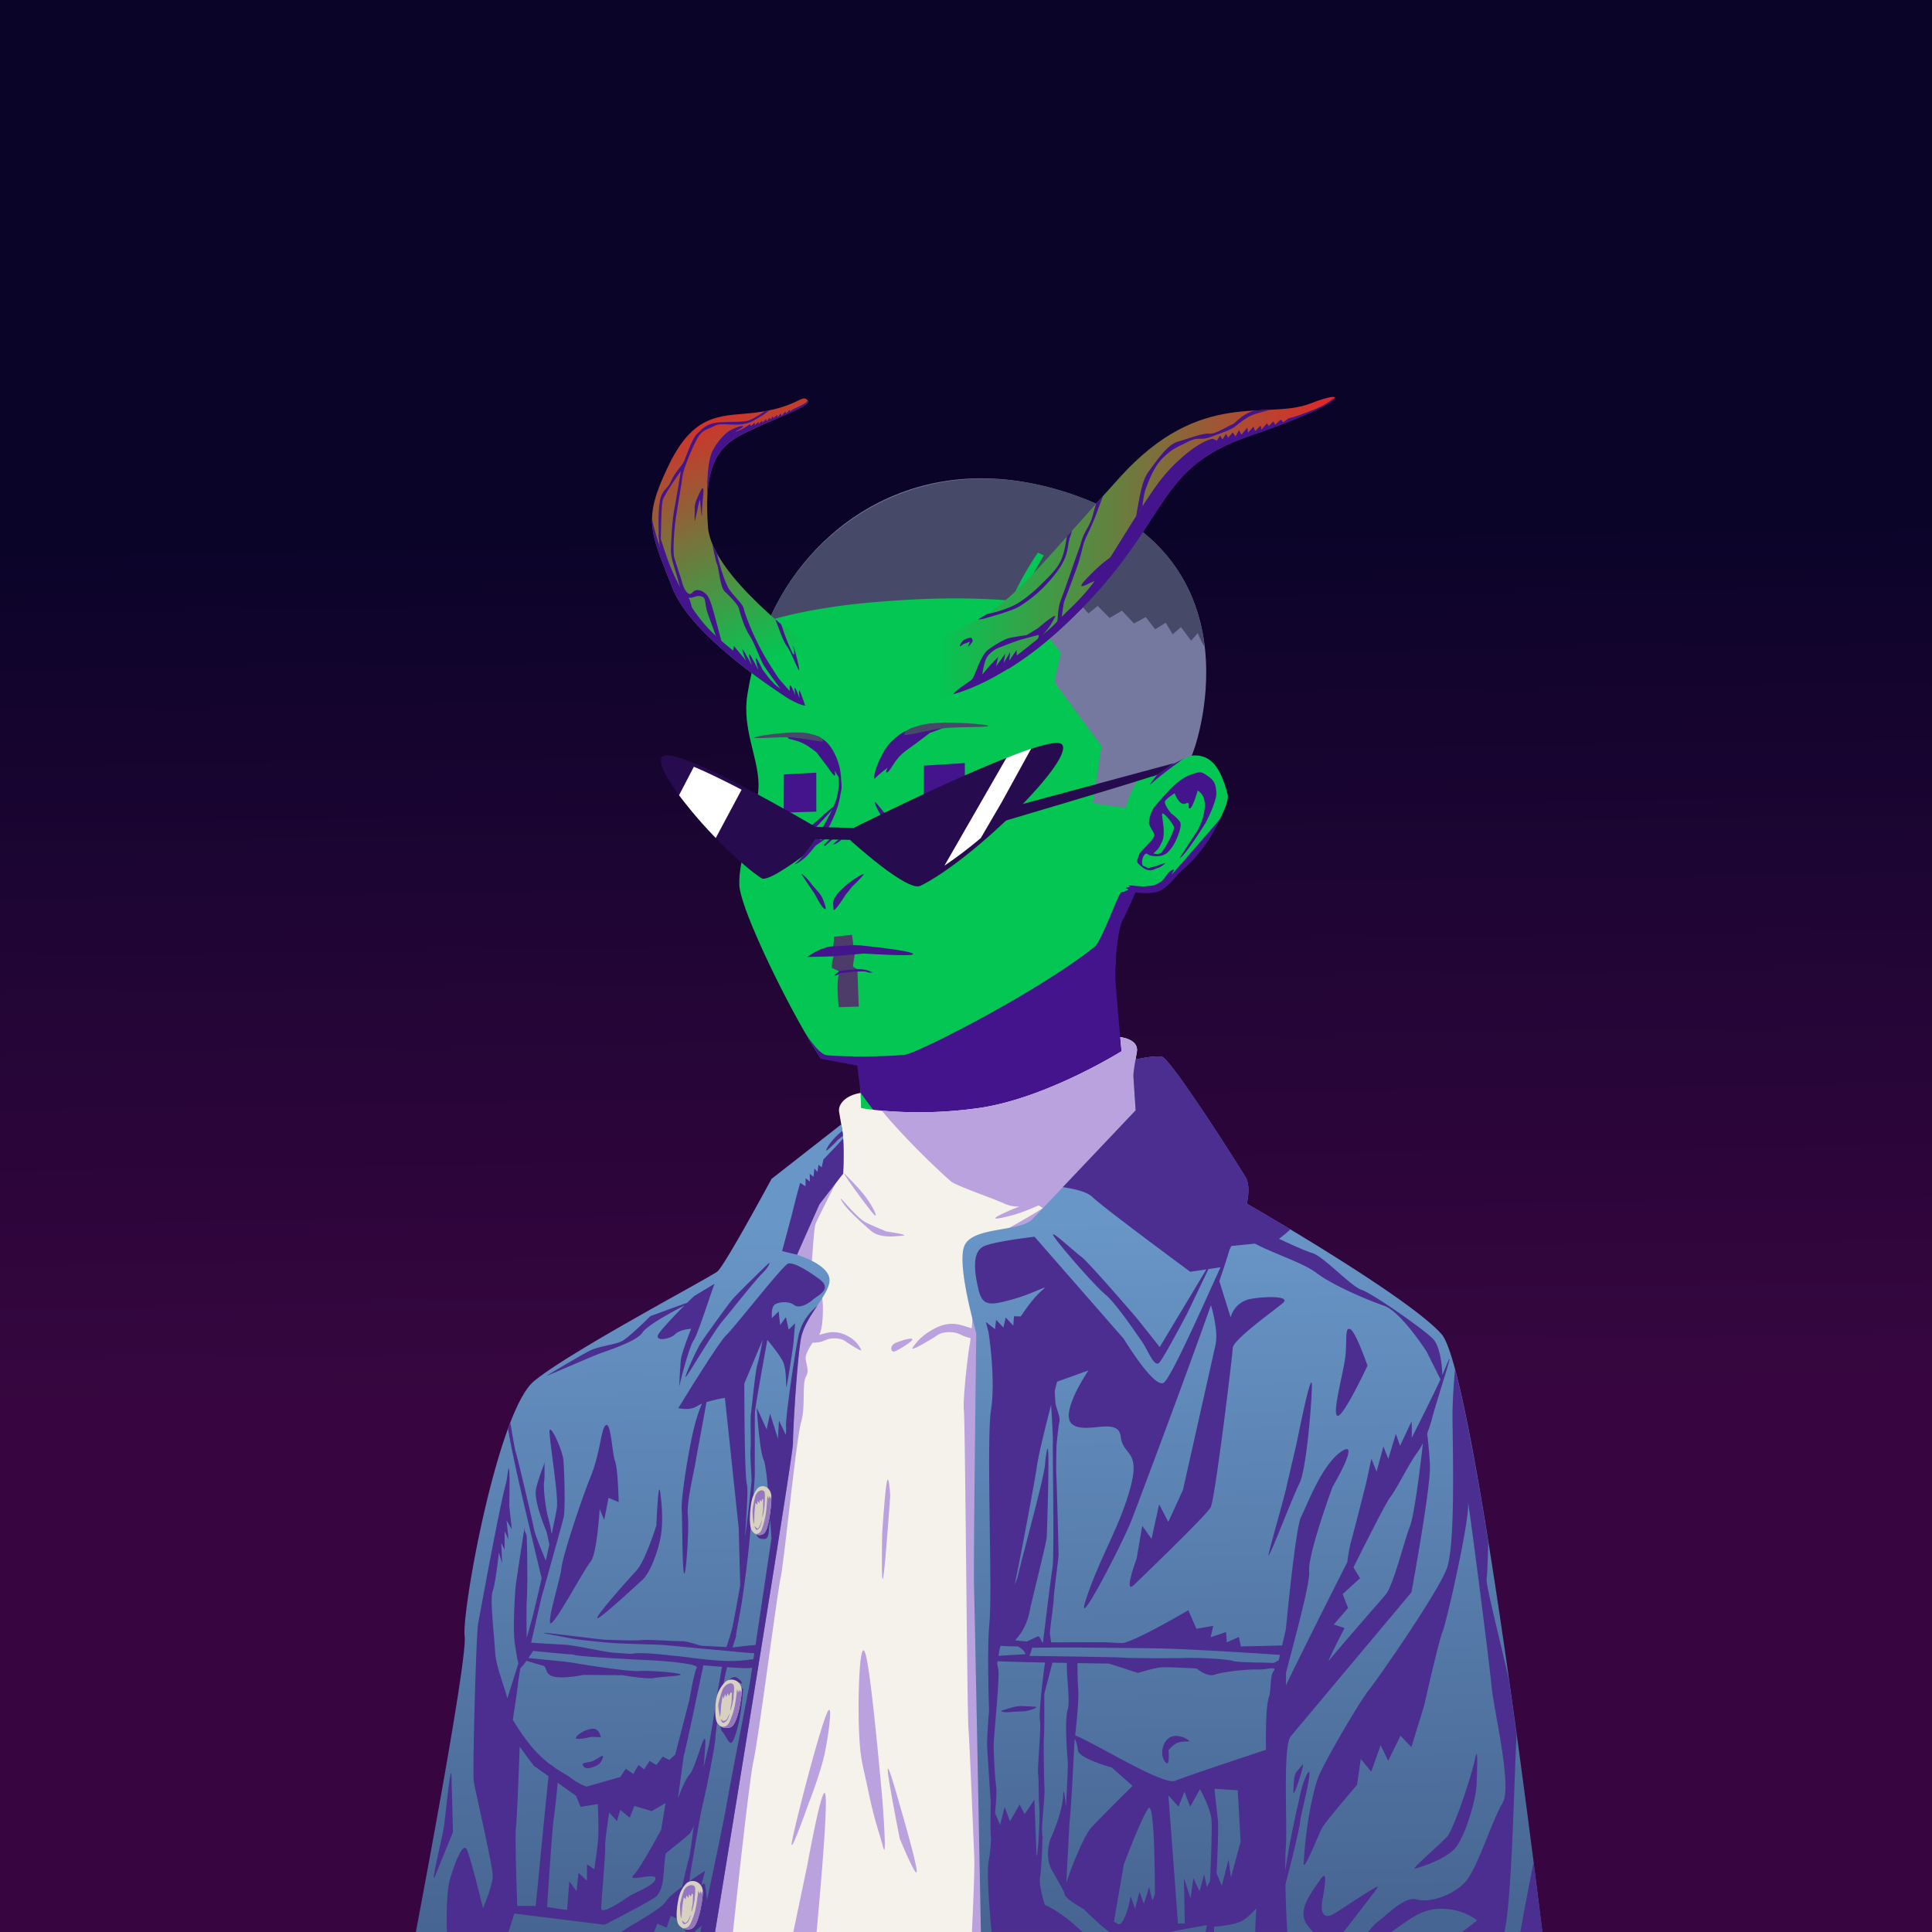 <svg xmlns="http://www.w3.org/2000/svg" xmlns:xlink="http://www.w3.org/1999/xlink" viewBox="0 0 2400 2400"><rect x="0" y="0" width="2400" height="2400" fill="#808080" stroke="none"/><g id='bg'><g id="Night">
<defs>
<linearGradient gradientTransform="matrix(-1, 0, 0, 1, 4188, 1608)" gradientUnits="userSpaceOnUse" id="skyback-linear-gradient" x1="2995.5" x2="2980.47" y1="-945.48" y2="131.44">
<stop id="skyback-c1" offset="0" stop-color="#0b0429"></stop>
<stop id="skyback-c2" offset="0.66" stop-color="#290539"></stop>
<stop id="skyback-c3" offset="1" stop-color="#370640"></stop>
</linearGradient>
</defs>
<path d="M2400,2400H0V0H2400Z" style="fill:url(#skyback-linear-gradient)"></path>
</g></g><g id="person"><g data-name="Layer 1" id="Layer_1"><g id="OR01"><path d="M1233.58,607.3c-9.3-.15-18.39,0-27.19.06-152.57,1.48-253.53,102.78-278,255.72-3.41,21.36.09,40.92,4.44,59.44,5.3,22.61,11.86,43.67,8.56,64.56-6,38-24,80-23,112,.81,26,45.49,120.52,79.81,180.59,7.9,13.82,15.42,26.41,21.53,35.25l48.32,7.13s3.49,135.37,3.34,135.94c-2.62,9.82-27.16,19.71-59.63,51.09s-94.09,72.45-154.56,120.66c0,0-126.43,43.21-176.69,93.47S648.36,1980,646.79,2048.3L594.2,2399.61h868.25l5.22-138.15,18.56-185,60.31,323.12h291.35l-61.66-415.12s29.47-306.6-35.53-353.6-153.47-66.4-153.47-66.4-106.62-68.76-124.47-87.35-59.47-52.72-59.47-52.72-4.86-42.31-11.18-104.62c-4.4-43.31-7.9-87.2-7-111.75,2.19-59.87.72-65.6,26-100.63,0,0,18.16,2.15,28.25-1.21s21.41-20.86,27.9-25.57c23-16.69,61.86-77.88,57.69-94-9.66-37.25-23.46-53.11-51.75-46.9,0,0,111.09-202.84-153.25-316.88C1291.14,610.47,1261.46,607.74,1233.58,607.3Z" style="fill:#04c652" transform="translate(0)"></path><path d="M883.39,2335.27c-4.91,6.13,2.23-27.37,35.35-40.62,17.36-6.94,21.28-12.26,30.08-17.06,12.14-6.63,27-11.47,39.84-10.85,22.74,1.1-47.89,26.07-69.92,34.33S888.89,2328.38,883.39,2335.27Z" style="fill:#43148c" transform="translate(0)"></path><path d="M1497.41,1845.75c-6.11,3.26-31.57,69.28-31.57,69.28l-37.12,78.41s-33.06,106.28-47.63,114.72c-40.64,23.52-47.36,26.68-95.75,32.15-5.17.59-17,1.88-17,1.88s-64.61,6.58-86.43,3.56c-24.57-3.4,24.43,29.71,77,38.44s105.34,16.4,105.34,16.4-9.72,111.88-9.47,165.63c.08,17.45,36-19.83,32.16-.81-1.25,6.24-9.36,21.19-17.16,34.59h92.84l5.22-138.16,18.57-185,11.71,62.74-4.84-46.78-2-137.15s-4.31-15.26-1.84-16.91,11-89.33,8.91-92.81A.65.65,0,0,0,1497.41,1845.75Z" style="fill:#43148c" transform="translate(0)"></path><path d="M1100.81,2266.41c-.88-.07-1.39.06-1.5.4-1.73,5.4,67.82,33.56,109.38,57.1,9.73,5.51-2.89,50.22,2.56,76.09h31.69c-8.7-36.85-15-73.54-22.13-79.34C1208.67,2310.79,1114,2267.35,1100.81,2266.41Z" style="fill:#43148c" transform="translate(0)"></path><path d="M1487.88,1835.47c-2.65.31-19.51,144.65-19.5,144.65l10.18,71.07,6.82,36,1-10.28L1546.72,2400h2.12L1537,2290.81l-3.41-39.62s-47.85-352.78-45.5-406.19C1488.36,1838.32,1488.25,1835.42,1487.88,1835.47Z" style="fill:#43148c" transform="translate(0)"></path><path d="M1776.16,1983.78l-35.63,28.69s25.18,108.54,34.88,189.47,10,116.51,12.53,159.5c.9,15.32,1,27.74.81,38.56h49.31l-59.5-400.66Z" style="fill:#43148c" transform="translate(0)"></path><path d="M1035.62,2318.22a4,4,0,0,0-1.24,1.81c-5.91,12.77-13,56.26-20.85,80h20.22C1036.5,2373.38,1040.24,2315.79,1035.62,2318.22Z" style="fill:#43148c" transform="translate(0)"></path><path d="M770.84,1888.94c-2.37.64-3,26.25-3,26.25s-9.33-27.81-10.53-25.57,4,15.21,5.75,34.54,1.13,42.75,1.13,42.75l-4.38,52.71-7.37,57.22s-8.59,138-21.47,219.25c-9.43,59.46-19.39,91-24.09,103.91H764c0-.74.14-1.12.19-1.94,1.6-29.92,1.45-49.75,4.25-94.53s.86-78.34,1.71-95.37,9.1-109.85,9.1-109.85,16.45,64.87,17.34,41.22-13.78-135.81-13.78-135.81,10.8,35.41,5.53,2.94c-2.57-15.85-11.75-97.66-15.53-113.57C772,1890,771.39,1888.79,770.84,1888.94Z" style="fill:#43148c" transform="translate(0)"></path><path d="M645.31,1906.41c-.13-.32-.22-.2-.25.4-.44,10.38.56,71.16,1.6,109.72.05,2.07.12,2.79.18,4.66.18,10.32.3,20.07.13,27.5L594.38,2400h16.34l10.12-71.91,3.69-86.59,25-186.78c3,12,11.61,44.4,14.25,36.87,3.19-9.1-2.87-78.78-2.87-78.78S647.34,1911.17,645.31,1906.41Z" style="fill:#43148c" transform="translate(0)"></path><path d="M1134,1673.81c1.36-4.6,9.4-14.36,27.74-23.81,24.63-12.68,37.69.46,53,1.32s35.1-.28,66.81-3.63,39.39-7.36,94.92-14.3c45.13-5.64,99.71-23.76,99.38-21.93s-29.7,17.3-100.72,29.27c-12.6,2.12-44.42,9.11-83.74,14.73s-51.21,7.66-73.55,7.77-22.69-7.78-36.29-8.39-19.75,3-19.75,3" style="fill:#43148c" transform="translate(0)"></path><path d="M1392.55,1108.56c-3.23,1.47-24.08,60.7-32.87,67.69-72,57.24-221,132.5-235.56,134-25.72,2.73-73.74,2.69-96.74.67-11.49-1-29-30.91-29-30.91,7.89,13.82,15.41,26.41,21.53,35.25l45,8.55,4.19,33.74s44.63,64.14,94.28,107.94c35,30.9,258.86,62.38,302.68,14.61-19.89-22-61.93-57.11-61.93-57.11-1.9-24.91-19.4-199.6-18.85-214.6,2.19-59.87,10.72-67.7,10.72-67.7l15.08-32.84S1395.77,1107.09,1392.55,1108.56Z" style="fill:#43148c" transform="translate(0)"></path><path d="M1782,1803.56s-22,112.35-38.29,150.69-35.18,93.34-34.61,112.47,32.41-34,32.41-34l31.56,38.87,20,28.32L1776.16,1987S1787.82,1843.2,1782,1803.56Z" style="fill:#43148c" transform="translate(0)"></path><path d="M1073,1634s3.76,32.45,9.86,48.08c2.17,5.58,5.31,9.93,15.39,11.06s21.48-22.23,43.93-44.66c20.8-20.77,69-92.84,70-96.5,1.32-4.94-58.3,79.19-83.46,100.17-13.61,11.35-27.31,23.61-30.58,21.87-3.1-1.66-10.46-6.57-10.46-6.57Z" style="fill:#43148c" transform="translate(0)"></path><path d="M1095,939.12c4.44-7.67,5.49-13.41,22-26.28,15.68-12.21,44.66-9.46,56.23-10.93s-18,8.44-18,8.44-16.8,12.92-29.07,21.64c-15.47,11-19.17,25-23.59,27.14s.28-5.69.28-5.69-10.76,8-15.52,13.11S1088.72,950,1095,939.12Z" style="fill:#43148c" transform="translate(0)"></path><path d="M979.64,915.42c-4.14,2.76,7.07,3,16.31,7.19s18.58,12.29,18.58,12.29L1028.28,953s6.06,9.35,8.17,10.4.27-6.2.27-6.2l8,12.87c.87-16.35-7.84-41.52-21.76-51.35S983.78,912.66,979.64,915.42Z" style="fill:#43148c" transform="translate(0)"></path><path d="M990.12,1071c9.93-8.16,26.6-34.39,26.6-34.39s18.77-29.9,22.93-46.27,1.31-29,1.68-34.44c.44-6.46,5.37,18.09,3.86,25-2,9-1.88,15.25-7.89,30.08s-11.18,23-16.18,29.24c-2,2.48-10.44,13.85-17.73,21.92S981.78,1077.81,990.12,1071Z" style="fill:#43148c" transform="translate(0)"></path><path d="M1434,1037.55c.25-3-6.58-11.07-6.7-15s2-14.38,7.25-20.73c1.91-2.3,10.08-11.62,12.44-14.26,10.2-11.35,19.76-20.68,32.19-25.2,12.09-4.4,13.25-3.81,21.21,1.69s9.78,9.59,10.62,20.29-13.13,37.53-13.13,37.53-24.81,40.09-32.07,43.94c-1.3.69,21.49-33.67,21.49-33.67s9.53-15.69,9.37-32.89c-.13-13.3-8.88-17.07-8.88-17.07s-6,21.54-9.83,22.08,2.45-9.49-5.28-6.07-13.44-12.83-13.44-12.83-8.94,5.58-11.68,9.42,7.4,15.74,7.4,15.74,8.37,6,11.11,11-4.56,20.84-4.56,20.84a50.3,50.3,0,0,1-10.93,16.43c-7.69,7.63-24.89,4.83-25.25,1.41s13,3.88,17.64-1.39,15.84-26.07,15.44-31.29c-.22-3-15.22-22.6-14.89-15.34.27,5.93,4.67,24-.11,33.76s-4.69,8.46-10.34,14.08-8.38-3.8-12.26,3.15c-4.25,7.63-.62,13.76-.62,13.76s-5.57-2.38-7.26-5.63c-1.09-2.09,1.65-8,1.84-8.84C1415.91,1057.24,1433.52,1043.58,1434,1037.55Z" style="fill:#43148c" transform="translate(0)"></path><path d="M1415.81,1074c0-.62,10.51,4.42,10.51,4.42l11.26-3s9.8-3.95,9.94-3.23-6.5,5.61-9.37,6.11-6.18,3.72-11.77,2.66S1415.82,1074.58,1415.81,1074Z" style="fill:#43148c" transform="translate(0)"></path><path d="M1010.74,1052.16l15.9-10.94-11.73,3.38" style="fill:#43148c" transform="translate(0)"></path><path d="M1024.48,1051.16l9-7.84,5.72-2.86-8.58,1.94-7,7" style="fill:#43148c" transform="translate(0)"></path><path d="M1034.44,1049l6.92-5.82,6.18-3.23-4.06,4.8-5.62,3.69Z" style="fill:#43148c" transform="translate(0)"></path><path d="M1070.63,1681.58c1.83-8.51-7-18.93-24.34-24.86s-25.64,4-44,3.4-13.5-3.12-37.82-6.46-35.28-9.36-77.88-16.3c-34.62-5.65,75.3,24.45,80.54,25.42,34.74,6.39,23.32,5.16,40.46,5.27s16.13-4.83,26.56-5.44,15.15,3,15.15,3" style="fill:#43148c" transform="translate(0)"></path><path d="M1085.51,1945c1.73-21,7.18,19.43,7.18,19.43l5.75,89s20.42,42.79,30,60.73-33.81-24.7-40.65-42.53-4.26-36.72-4.26-36.72S1083.78,1965.94,1085.51,1945Z" style="fill:#43148c" transform="translate(0)"></path><path d="M1052,1897.57c-1.59-1.43-10.55,93.73-10.55,93.73s.54,6.57-10.69,49c-8.66,32.71-25.88,50.2-25.88,50.2s-60.33,55.73-67,58.55c-25.38,10.76-95.6,6.88-113.88,6.83-11.11,0,16.76,6.5,43.65,11,22.77,3.79,88.06-6.67,88.06-6.67s75.12-67.44,75.94-76.5c5.67-23,12.81-51.43,12.81-51.43s6.42-67.3,7.15-89.84C1051.72,1939.61,1052.22,1897.77,1052,1897.57Z" style="fill:#43148c" transform="translate(0)"></path><path d="M1071.48,1458s0,39.9-.75,46.75-2-12.57-2.26-19.36S1067,1465,1067,1465Z" style="fill:#43148c" transform="translate(0)"></path><path d="M1474.32,939.55s-29.21,20.28-43.59,33.54c-7.7,7.09,9.19-14.34,8.88-12.61s-11.76,5.95-8,3.54,12.82-8.58,12.82-8.58,32.3-21,36.59-33.46S1479.38,934.68,1474.32,939.55Z" style="fill:#43148c" transform="translate(0)"></path><path d="M1516.65,1016s-7.91,9.61-41.19,47.87-14.41,15.5-17.23,16.17c-9.26,2.17-9.35,11.73-18.16,16.57s-7.56,3.1-17.06,4.36c-6.23.83-17.55-1.6-20.2-.91s2,1.88,2,1.88-4.74,0-6.28,1.18,7.74,1.29.12,3.49,11.26,1.8,11.26,1.8,22,3.73,33-2.74,18.64-18.45,23.54-22.76S1495.46,1060.32,1516.65,1016Z" style="fill:#43148c" transform="translate(0)"></path><path d="M995.29,1085.49c1.08-.38,9.18,7.36,12.34,12.11s11,11.38,13.81,17.63,6.85,17.35,2,13.2-10-16.42-13.08-20.54S995.29,1085.49,995.29,1085.49Z" style="fill:#43148c" transform="translate(0)"></path><path d="M1035.41,1129.33c.07-6.69-3.12-9.54,6.07-20.41s26.4-21.73,30.69-23.09-13.79,15.72-13.79,15.72l-7.9,9.93S1035.33,1135.85,1035.41,1129.33Z" style="fill:#43148c" transform="translate(0)"></path><path d="M1035.67,1001.83c-6.89,4.39-53.58,47.63-58.91,52.33s24.44-13.48,32.59-21.94S1042.56,997.44,1035.67,1001.83Z" style="fill:#43148c" transform="translate(0)"></path><path d="M1086.74,996.82c.94,5.32,7.84,16.6,7.84,16.6s17,18.24,22.56,20.68,21.93,11.28,42.92,23.5c9,5.25-24.44-20.68-39.48-27.88S1085.8,991.49,1086.74,996.82Z" style="fill:#43148c" transform="translate(0)"></path></g></g><g id="Washed-Denim-Jacket"><defs><linearGradient gradientTransform="matrix(0.38, 0, 0, -0.38, 468.75, 1368.75)" gradientUnits="userSpaceOnUse" id="clothing-linear-gradient" x1="1963.08" x2="1992.68" y1="-392.21" y2="-2689.44"><stop offset="0" stop-color="#6896c7"></stop><stop offset="1" stop-color="#476592"></stop></linearGradient></defs><path d="M1391.62,1288.38l1.6,17.5s-93.62,58.6-177.1,70.53-146.5,0-146.5,0l-.46-18.72c-18.2,2.82-27.82,13.39-26.88,22.81.21,2.07,4.42,24.47,4.84,30.87a424.07,424.07,0,0,1,0,46.6l-39.94,34S886.83,1598,802.41,1640.5c-38.53,19.41-83.6,46.06-83.6,46.06-63.21,37-88.34,124.56-88.34,124.56L636.94,1973l-12.35,144.41L574.66,2400h910.56l23.84-106.06L1522.12,2400h345.19l-15.12-142.09L1810,2060.47s-11-191.77-12.47-203.69,9.46-136.29,6.94-145.5C1776.92,1610.66,1600.53,1561,1600.53,1561s-184.29-137.88-186-142.53-6.38-81.66-6.38-81.66,1.16-13.63,4.07-29.9S1391.63,1288.37,1391.62,1288.38Z" style="fill:#f5f2ec;"></path><path d="M1391.62,1288.38l1.6,17.5s-93.62,58.6-177.1,70.53a526.49,526.49,0,0,1-120.68,3.25c18.9,23.36,56.41,61.92,85.75,87.81,6.21,5.48,50.53,20.39,66.12,27.56a40.26,40.26,0,0,0,18.88,3.69c-3.09,1.26-6.43,2.78-9.38,3.87,0,0-45,18.87-1.22,7.53,9.13-2.36,20.4-6.43,34.35-12.65a9.89,9.89,0,0,1,3.34,1.94,14.17,14.17,0,0,0,2.31,1.31c-33.76,21.36-73.81,40.78-67.18,42.16,10.33,2.14,42.41-18.38,72.65-40,14,4.2,43.06,6.53,74.53,4.43,34.5-2.3,80.12-15.09,106.79-35.5-28-21.29-52.89-40.47-62.85-48.78l-4.72-4.34-.06,0s-.24-.2-.25-.22c-1.74-4.65-6.38-81.66-6.38-81.66s1.16-13.63,4.07-29.9S1391.63,1288.37,1391.62,1288.38Zm-342.68,169.46c-3.1-1.45,28.94,42.18,35.9,49.91s.92-6.5-8.06-19S1048.94,1457.84,1048.94,1457.84Zm-7.41,4.88L1007.22,1492s-13.49,11.76-33.53,28.31C955.94,1553.62,937,1589,932,1597.75c-1.3,2.28-4.3,21.8-8,48.59-8.67-2.22-19.16-4.85-37.41-9-4.27-1-6.32-1.29-6.59-1.15-1,.51,20.92,7.3,43.5,14C901.85,1808.56,848.17,2297.66,837,2400h73.53c4-37.77,20.52-191.19,25.53-212.69,5.65-24.19,29.47-208.45,33.66-227.31s19.67-174.7,25.4-193.19,1-48.46,6.07-56.75-1.27-17.87-.31-24.56c.6-4.22,4.32-11.35,8.53-17.5,15.09-.27,14.77-4.79,24.78-5.38,10.43-.6,15.12,3,15.12,3,5.74,3.91,21.29,13.92,20.53,11.69s-6.16-14.66-23.56-20.59c-11.86-4-19.58-.78-29,1.56,5.88-7,5.89-43.34,3.41-48s-15.32-29-13.41-34.75,3.19-49.12,6.06-55.81C1015.82,1513.87,1033.65,1479,1041.53,1462.72Zm2.88,26.22c-.46-.19-.06.77,1.5,3.4,6.07,10.3,23.89,26.06,35.56,36.22s30,7.2,39.94,6.44-20.5-5.28-20.5-5.28-19.74-8.13-25.79-11.41C1064.45,1512.52,1046.37,1489.74,1044.41,1488.94ZM1581,1546.5l-11.41,12.62s-15.09,11.9-7,12.69,38.19-10.62,38.19-10.62ZM1207.06,1576l-.81,20.19c3.24,13.5,2.41,36.28.84,53.81-12.42-3.25-24.9-10.52-45.4,0-18.35,9.45-25,19.88-27.75,23.81-5.13,7.36,28.9-14,28.9-14s5-5.54,18.63-4.94c10.55.48,13.25,5.28,24.31,7.38-.39,2.89-.8,6.35-1.16,8.12-2.41,12.1-8.86,69.35-7.24,82.25s4,374.25,5.65,394.41,6.44,142.73,7.25,160.47c.61,13.46-1.6,64-2.9,92.53h96.28c.21-1.36.55-3.64.78-5.09l11.5-3.57s.4-34.66.84-84.06c4.53-37.22,7.28-70.58,3.41-76.5a1.29,1.29,0,0,0-1.07-.66,3.26,3.26,0,0,0-1.84,1c1-143.16,1.56-330.21-3-343.81-5.82-17.46-59.2-159-83.87-224.44,15.59-.76,29.64-2.9,60.87-7.37,39.32-5.63,71.15-12.63,83.75-14.75,44.39-7.48,51.44-10.68,39.47-10.66-7.18,0-21.2,1.2-38.12,3.32-55.54,6.94-63.23,11-94.94,14.31-24.36,2.57-41.62,3.81-55.28,3.87-3.9-10.33-15.1-40.09-15.1-40.09Zm312.44,16.41a12.14,12.14,0,0,0-3.25.43c-12.24,2.76-73.91,18.06-57.84,18.07,11,0,34.59-3.38,43.47-6.44C1509.64,1601.76,1524.18,1592.74,1519.5,1592.38Zm-659.31,14.28-25.69,15.72s34-2.88,41.81-7.29S860.19,1606.66,860.19,1606.66Zm271.4,56.28c-3.49-.13-11.62,2.23-18.37,4.94-9,3.6-6.6,12.91-1.5,10.81s21.22-12,21.59-14.72C1133.41,1663.29,1132.76,1663,1131.59,1662.94Zm672.91,49.28-15,38.9-98.09,66.35c1.87-5.54,10.09-29.89,7.12-26.72-2.4,2.57-10.88,21-16.28,32.94l-63.34,42.81c-3.69-16.41-11-46.79-14-41.62-2.87,4.95-1.85,36.14-.91,57.87l-84.62,145.31-2.26-11.68,10.85-59.69-1.25-10.44-13.78,34.66-.13,14.62-2.47,48-6.65,11.47-6.53-87.19,15.12-65.15s-21.48,6.43-26.84,32.19,10.4,140.37,10.4,140.37l-18.78,10.91s-7.34-15.51-17.62-61.5-11.8-72.47-17.78-90.1-6.16,19.6-6.16,19.6l38.41,170.93-15.29,66.22-30,192.07-1.28,5-38-191.85s-21.35-145.15-23.59-70.75c-1.45,47.79,4.84,181.35,9.62,274.22h109.91l23.84-106.06L1522.12,2400h2.16l-9.12-161.78L1508,2104.28l23.69-76.59,72.93-130.22c.07,1.21.29,7.12.29,7.12l-36.44,250.6-15.66,51.19L1533.09,2268s-11.9,85.46-3.06,67,38.44-140.75,38.44-140.75l22.72-116.56,10.78-69.06,18.75-129.16,28.37-24.84,44.85-30-20,47.19-5.91,76.59s-7.3,52.4-9.12,58.78,9.66,85,14.9,56.06,6.07-171.81,6.07-171.81l15.5-44.69,10.53-30.15,44.56-29.82,31.94-17.68-11.85,28.68s-3,44.75,1.44,38.69,16.34-62.91,16.34-62.91l4.41-10.18,10.19-5.66C1804.29,1735.67,1805.26,1716.57,1804.5,1712.22ZM651.78,1760.31l-4.78,10.1,10.66,30.71,6.9,18.79,5.38,62.4s17,113.55,17,108.13,8.61,31.76,6.15,8.72-16-100.91-16-100.91l-5-58.84,25,33,37.31,77.68L768,2021.81l7.72,58.63s-3.27,16.81-6.53,34c-2.34-9.4-8.44-34.36-8.44-40.1,0-6.87-12.66-42-12.66-42l-19.53-62.94s-4.08-26.75-4.72-21.69,2.19,42,2.19,42l17.35,57.5L756,2108l7.31,38.22c-1.28,7.27-2.26,13.21-2.4,15.15-.34,4.77-5.85,53.1-11.06,98.35-9.13-9.33-27.25-26.86-35.19-27.44-10.81-.78-2.5,30.06-2.5,30.06s7.84,54,10.65,51.38.63-62,.63-62l15.65,11.87,8.32,17c-2.23,19.26-5.38,46.66-5.38,46.66L723.88,2400H745.5c2.72-31.49,14.25-98.72,14.25-98.72l4.5-39.06c.38,21.67,1,45.25,1,45.25L770.5,2400h20.38l-8.16-40.75s-8.56-97.37-13.91-136.31l6.91-59.85,1.22-11.75,4.31,18.78,7.59,44.1s7.22,80,9.63,82.06,0-74,0-74l-16.81-116.06,5.28-50.63s-.19-1.07-.19-1.09l4.94-24.31,11.12-83.84-7.4,6.06s-8.42,36.69-7.41,42.75-5.06,32-5.06,32l-.41,4.15c-.6-3.37-1.28-6.93-2.09-11.43l5.44-117.32s7-33,5.84-39.78S781,1875.47,781,1875.47l-3.06,40.59-5.35,61.47c-5.71-30.21-11.72-60.82-15.18-73.65-1.5-5.54-2.52-7.8-3.19-7.85-2.89-.19.81,41.5.81,41.5l-6.56,21.35c-12.55-21.93-28.68-50.47-29.44-54.94s-17.37-30.45-31.12-51.72L681.19,1828,670,1791.12l-6.25,9.22Zm17,57.1,3.31,2.31,13,28.22c-5.51-8.48-13.4-20.75-13.4-20.75Zm1129.57,6.78s-67.42,312.24-82.79,418.5c-6.74,46.65,32.55-63.92,31.22-59.78-4.34,13.56,34.72-136.75,34.72-136.75l11.41-53.19,8.12,92.81s-6,91.69-8.12,122.63-21.16,90.65-21.16,90.65L1745.47,2400h47.91l7.15-147.06,15.06-69.38L1837.44,2400h29.87l-14.84-139.31-12.94-62.1L1810,2060.47s-11-191.77-12.47-203.69c-.39-3.17.13-14.68,1-29.47Zm-695.32,13.87c-.4-.23-.84.52-1.31,2.69-2.49,11.57-5.84,63.84-5.84,63.84s-1.34,67.23,1.15,55.66,8.82-101.94,8.82-101.94S1104.8,1839.07,1103.06,1838.06Zm-469.65,42.22c.18,5.38-3.32,166.34-3.32,166.34l-8.5,90.5-4.12,72.63s5.6,129.74,8.84,144.06,4.13-86.78,4.13-86.78l-.56-125.78,8.84-51.37L669.41,2208S690,2305.56,696,2312.5s2.94-54.93-2.38-76.78-24.79-82.64-32.46-113.34S644,2030.25,644,2030.25,632.78,1861.65,633.41,1880.28Zm439.09,169.81c-5.29.91-6.82,66.07-5.38,99.29,1.65,38,4.19,39.77,11.69,76.12s13.32,50.36,18.31,69.25-.78-56.69-.78-56.69-14-162-21.34-184.15C1074.09,2051.13,1073.26,2050,1072.5,2050.09ZM1030.34,2124c-.88-.47-2.48,2.1-5.06,9.09-10.3,28-36.06,126.44-41.22,153.13s20.6-46.38,20.6-46.38,15.47-38.85,20.62-65.53C1029.15,2154.27,1033,2125.37,1030.34,2124ZM806,2150.69c-.3-.34-.57.75-.81,4-1.26,17.13-1.34,94.46-1.34,94.46l5.06,92.38s11.69,66.12,13.12,56.38-6-69.47-6-69.47l-2.31-48.07-4.81-99.75S807.32,2152.16,806,2150.69Zm297.25,46.4c-.35-.28-.54.19-.5,1.63.31,11.52,14.94,85.28,14.94,85.28s21.47,52,21.16,40.47-22.41-86.53-22.41-86.53S1105.75,2199.09,1103.28,2197.09ZM608.5,2209.56a6.09,6.09,0,0,0-.44,1.44l-1.59,9c-.31,2.38-.38,3.44-3.63,20.94-.38,2.08-.71,3.72-1.15,6.06l-27,153H607l-6.22-87.91,4.41-31.18,6.94,30.75S611.55,2206.64,608.5,2209.56Zm415.66,17.75c-5.32,1.32-21.29,89.6-21.28,89.6L985.5,2400h28.91c4.45-48.65,12.85-143.27,11.31-167.41C1025.47,2228.72,1024.92,2227.12,1024.16,2227.31Zm-365.1,1.5c-3.08-3.17,5.5,62.85,5.5,62.85l1.63,21.37,1.65,87h26.6l-9.75-52.88s-19.81-102.84-24.85-116.71A5,5,0,0,0,659.06,2228.81Zm1029.22,53.31c-4.73,1-56.54,100-63.16,103.82-6.42,3.75-55-23.85-55-23.85-1.35,4.39,12.22,22.27,25,37.91h46.65C1653.63,2372.38,1692.38,2281.23,1688.28,2282.12Z" style="fill:#baa2de;"></path><path d="M1410.64,1316.22s-3,16.42-2.68,21.07c1,15.74,2.78,42,2.78,42s-122.35,129.43-128.93,135.79c-15.9,15.41-75,8.5-84.15,33.29s15.09,107.53,15.09,107.53-3.67,283.62-2.75,315.75c.85,29.86,7.49,376.08,8.5,428.34H1916c-10-81.62-86.38-698.37-125.12-742.5-41.41-47.16-242.07-162.25-242.07-162.25s5.37-21.19-1.43-32.72-93.22-148-104.13-149.81S1410.64,1316.22,1410.64,1316.22Zm-365.59,80.51-86.64,67.77s-58,107.51-67.25,115-182.63,99-227.72,136.13-90.2,286.46-86.22,317c3.35,25.71-44.7,283.15-60.63,367.38H888.25c9.06-55.29,96.75-590.39,96.75-606.91,0-17.37,4.94-101.74,9.91-130.28s37.95-56.34,35.47-74.59-40.13-29.38-40.13-29.38,6.41-50.15,12.21-62.6l45-38.37s.73-18.1.39-31.77-.35-10.58-1-17.92A85.52,85.52,0,0,0,1045.05,1396.73Z" style=";fill:url(#clothing-linear-gradient)"></path><path d="M1438.72,1312.34c-11.46-.21-28.1,3.88-28.1,3.88s-2.95,16.41-2.65,21.06c1,15.74,2.78,42,2.78,42s-52.45,55.4-90.53,95.47c16,2.24,30.4,6.09,36.56,12,15.4,14.7,121.78,93.09,121.78,93.09l19.94-2.93c-12.88,21.73-29.69,49.56-29.69,49.56l-28.19,46.94s-24.26-30.92-30.34-38.1-59.66-69-66.84-74-41.71-37.14-34.25-25.4,50.81,61.29,64.06,72.34,36.46,45.84,44.75,57.44,16,34.78,22.62,26.5,34.26-60.75,34.26-60.75,15.76-32.93,26.28-54.94l15-2.22c-20,43.62-61.81,138.65-70.75,143.53-12.28,6.7-49.29-54.5-49.29-54.5l-111-127s-44,5-61,11-14,31-9,53,13,22,42,14,49-21,37-11-26,32-26,32l-8.43-.22-1,11.57-9.34-10-2.88,12.43-9.06-9.65-1.35,11.69-11.43-9,3.34,12.75s9.13,57.37,3.12,96.37,2,226-2,265c-2.42,23.6-1.53,75.17-.46,108.44-1.4,18.27-2.68,37.25-2.41,43.66.45,10.75,4.5,70.34,4.5,70.34s-.91,37.65.44,45.72c.1.59-1.29,19.48-2.69,25.65-3.42,15.07,1.3,69.13,3.28,89.88H1344.5c-11.82-11.25-29.19-26.07-46.78-33.72-3-11.24-7-25.62-5.78-33.53,1.27-8.16,2.91-32.46,2.9-47,.39-2.1.86-6.69-.09-3.75,0-1.48,0-3.6-.09-4.66-1.07-10.6,3.43-41.82,2.81-56.09s-1.32-58.25-.63-63.91.41-53,.41-53l10.13-38.9c7.89.16,10.91.23,17.87.34-.29,19,4.21,47,1.13,57.84-4,14.06-1,51.71,0,63.76.55,6.71-1,35.17-2.22,57.53,0,0-2.7-31.52-3.47-13.82s-11.74,44.6-15.1,51.88-6.71,26.87,1.13,40.31c6.42,11,15.34,27.07,15.31,27.66-.26,5.68,11.11,13.42,24.06,20.47,10.88,10.83,23.48,22.63,32,28.59h75.16c6.47-1.23,10.65-2.19,10.66-2.19s19.31-3.35,35.28-6.31c-.6,3.72-.87,4.64-1.57,8.5h10.53c.05-2.31.09-4.27.13-6.62,4.48-.3,20.65-1.52,31.69-5.72,6.36-2.43,14.36-10,20.78-17-.81,12-1.4,22.62-1.41,29.31h39.78c-1-16.05-1.94-37.95-2.34-58.94,6.47-23.7,17.94-71.73,18.25-77.4.44-7.91,10.12-43.07,11.44-57.57.33-3.62,0-5.05-.66-4.93-2.06.33-7.57,14.5-9.87,24.72-1.32,5.81-8.51,37.16-13.19,61.74-2.58,13.56-4.47,25.12-6.16,35.76,0-11.06.17-21.41.75-29.26,2-27-4-125,6-137s150-179,150-179,24-130,23-157c-.62-16.71-3.4-40.4-3.4-40.4s4.84-13.28,6.12-18.94c1.4-6.15,12.11-40.69,19.22-64,1-3.17,3.31-11.76,1.84-9.06-2.07,3.81-4.88,11.79-8.43,19.44,0-7.23-1.91-34.5-11.32-44.63-10.59-11.41-75.83-57-88.87-61.12s-47.27-41.58-61.13-45.66c-8-2.35-25.89-10.47-41.56-17.78a126.84,126.84,0,0,0,14.13-11.81c-1.37-.82-1.05-.61-2.38-1.41-29-17.38-51.72-30.53-51.72-30.53s5.37-21.19-1.43-32.72-93.22-148-104.13-149.81A30.91,30.91,0,0,0,1438.72,1312.34Zm-392.41,92.25c-.88.86-1.62,1.61-3.09,2.88-8.84,7.62-15.1,16.29-16.84,20.94s14.65-12.5,14.65-12.5l6-4.94c-.09-.88-.13-1.23-.28-2.78S1046.48,1405.85,1046.31,1404.59Zm1.1,9.72-8.85,9.69-15.65,16.28-2.25,9.84-3.91-3.31-1.19,9-3.9-4.28-1.07,10.31-4.75-3.68.25,9.59-5.34-4.13-.09,10.07-6.63-4.28s-1.47,4.74-4.19,15.09-6.68,26.31-6.68,26.31l-11.57,43.31s11,2.79,18.69,4.47v0C990.35,1558,1018,1496,1018,1496l29.41-38.09s.71-18.11.37-31.79C1047.63,1418.8,1047.55,1416.19,1047.41,1414.31Zm511.47,130.57c24.25,12.81,59.82,23.79,76.34,36.34,20.38,15.49,62.77,33.44,84,40.78s53,57.06,53,57.06l17.22,34.44c-9.05,19.4-22,45.42-35.75,72.62.42-9.87-.19-20.46-.19-20.46l-14.31,30.4-5.22-14.87-9.38,31.12-6.06-15.47-8.47,31.25-6.47-16-6.5,30.16s-16.37,64.85-19,73.63c-1.4,4.72-3.41,16.12-4.37,24.59-22.16,43.43-62.72,124.71-76.38,153.28.11-5.1.22-10.22.16-15.69,10.41-40,30.16-111.77,28.81-125.94-2-21,29-105,29-105s36-61,11-44-43,68-50,81-19,140-19,140-2.73,11.8-4.59,19.91c-3.45.1-25.22.73-51.22,1.22l-2.53-11.81-15,6.72-.91-12.75-19.09,6.37,3.15-14.12-20.9,3.65-10-23s-65.6,38.43-81.19,40.66c-2,.29-26.5-1.28-26.09-.88-5-.11-47.05.09-63.19.1-.43-2.81-1.27-8.2-1.5-11-.3-3.57,4.93-38.72,4.66-42.53s6.1-51.14,6.09-55.15-2.27-92.73-2.78-99.44.28-37.41.28-37.41,2.3-23.71,3.59-28.87-4.13-17-4.9-22.44c-.33-2.26-.66-9.1-.94-15.66.63-2.41,2.91-11.31,2.9-11.31l39-14s-37,54-20,67,57-10,60,15,25,15.91,12,63.91-36.51,83.51-54.35,136.22,44-65.5,56-96.5c9-23.34,65.45-173.3,98.53-266.78,2.9,10.21,8.94,34.29,5.63,49.31-4.26,19.32-40.47,180.41-40.47,180.41l-18.19,39.65-11.37-21.87-9.47,42.93-11.5-16.25-6.94,40.57s-17.47,46.55-2.88,32.43,89.51-86.29,94.79-95.93,27.11-187.4,27.4-197.91,53.65-48.26,62.6-56.19-18.37-8.57-39.66-4.93-25.53,23-25.53,23l-14.06-45c5.51-16.1,10.11-30,12.22-37.56a2.34,2.34,0,0,0,.09-.75l2.65-5.34S1544.32,1546.42,1558.88,1544.88Zm-603.22,23.59s-40.42,38.84-46.72,46.72-32.57,44.1-38.35,53-25.21,52.54-16.81,39.94,34.13-55.69,43.06-66.19,39.9-49.9,49.88-59.88S955.66,1568.47,955.66,1568.47Zm26.28,1a8.2,8.2,0,0,0-2.72.16c-6.4,1.52-66.65,79.16-76.81,88.68s-59.72,90.85-59.72,90.85,14,3.79,23.5-2.57a34.61,34.61,0,0,1,5.78-2.84,199.41,199.41,0,0,0-9.81,30c-6.75,27-16.22,86.83-15.32,100.78s.47,69.32,2.72,79.22,6.74-54,4.94-70.66,7.21-52.19,9.91-68.84c1.75-10.8,9.17-49.31,13.21-72.5a187.89,187.89,0,0,1,22.88-5.31l17.16,162s1,42.22,1.9,70.34c-1,6.24-8.3,47.47-10.44,55.53-2,7.48-5.76,18.84-6.71,21.69-9.1-.46-26.28-1.3-30.22-1.56-5-.34-15.77-5.72-26.5-5.72s-41.27-2.35-49.31-1.34-36.23-.32-42.6-.32-69.54-8.47-76.84-8.62,17.43,3.76,28.9,6.22c10.88,2.33,39.89,5.08,51.63,6.09s49.32,2,59.72,2.34,37,3.4,67.4,6c28.46,2.47,44.9,4.49,52.44,4.47l-1.12,7.63c-5.82.52-18.52,2.58-33.91,2.09-25.61-.81-57.48-6.29-66.12-6.5,0,0-39.17-5.13-51.44-2.28-8.62-.51-16.54-1.08-24.5-1.62-11.57-1.4-47.36-9.3-58.38-9.79-11.72-.5-41.78-2.53-41.78-2.53L672.5,1985s25-89.18,27.53-99.37,1-55.56,0-70.35-18.17-50.27-17.41-36c1,17.92,10.78,76.76,9.26,92.57-.44,4.52-3.18,17.93-6.63,34a149.44,149.44,0,0,0-3.94-19.16c-3.12-10.45-6.71-37-5.37-46.66s-.6-21.37,1.62-26-8.41,20.79-11.62,35.13,10,46.08,12.47,52.28c1.13,2.8,2.61,10.48,4,17.18-1.47,6.69-2.82,12.94-4.41,20-3.12-7.39-13.35-31.8-14.72-39.53-1.58-8.94-20-87.33-22.62-95.22-1.05-3.13-3.81-19.29-6.72-36.43-1,2.5-2,4.82-2.91,7.43,4.16,24.07,11.32,56.52,16.19,77.85,7.08,31,25.56,107.54,25.66,107.93-5.3,22.79-11.16,47.81-12.13,50.91-1,3.32-4,14.58-6.4,23-.36-15.43-.57-40.73.12-48,.8-8.37.8-56.17-.19-77.47-.27-5.94-3.49-4.55-2.43-12.62s-10.91,69.64-11.44,75.22-3.55,51.76-1,68.9c1.48,9.81,3,20.27,4.53,25.63l-13.66,43.56c-4-15.7-14.29-40.08-15.25-57.78-1.2-22.31-6.64-65.72-3-75.38s7.69-48.09,7.69-48.09l4.09,13.69-1.22-25.75,4.26,8.59,0-23.09,4.91,10.59-2.5-23.9,6.53,11.06-3.12-29s.86-38-.22-44.81-1.84,9.2-4.1,17.46c-9,33.17-32,161.61-34.37,173.07s-7.22,184.5-5.41,196.56,23.5,104.34,23.5,117S600,2370.38,600,2370.38s-14.48-59.72-19.91-72.38-18.07,25.33-21.68,38.59c-3.32,12.16-4,44.91-3.22,63.41h76.28c3.14-8.52,5.95-17.73,7.41-22.94L750.94,2391s44.52-22.44,61.68-33.35c14.33-9.1,10.5-35.3,14.44-55.43,8.23-6.58,22.06-17.65,28.32-23.07,2.35-2,4.51-6.24,6.43-11.12-2.35,18.63-4.77,36.73-6.15,41.34-2.14,7.12-5.45,21.53-8.22,34.35-8.83,6.59-17.19,13.36-19.91,17.84-6.64,10.94-40.15,27.25-55.65,38.47h40.5l4.24-10.47,11.57,5.09,5-14.71,12.43,5.18,5.41-14.68.94.59c-.36.61-1.82,3-1.82,3l-1.93,17.06a69.75,69.75,0,0,0,3.53,8.91H863c.66-.85,1.72-2.12,1.72-2.12a79.4,79.4,0,0,0,6.84-5.79c0,.17-.24,1.2-.28,1.35-.48,1.94-.83,4.25-1.16,6.56h18.16c4.53-27.65,28.73-175.25,51.78-318s45-280.65,45-288.91c0-15.19,3.79-81.67,8.06-117.18v0c.61-5.08,1.23-9.5,1.85-13.07a48.53,48.53,0,0,1,1.25-5.34c.26-.91.62-1.81.93-2.72s.54-1.73.88-2.59a89.5,89.5,0,0,1,4.94-10.47c1.84-3.39,3.85-6.75,5.93-10,0-.07.09-.13.13-.19,2.08-3.27,4.22-6.46,6.31-9.59-14.27,12.46-20,23.72-23.09,36-3.58,14.31-17.18,105.16-15.75,115.18a57.64,57.64,0,0,1-.38,9.19l-8.47-17.66-1.25,22.63-9.78-31.19-4.28,19.56-12.22-26.9s3.06,52,8.56,64.81c3,7,5.2,33.08,7,58.94-5,4.6-20.38,24.2-18.38,28.47,2.3,4.89,3.37,10.56,8.88,10.72s5.2.16,7-2.1,2.06-10.15,2.06-10.15l1.47-11.88c.52,7.94,1.24,17.66,1.62,23.38l-19.78,132.5c-8.38.52-27.81,3-27.81,3l-.84,0c2.05-6.24,7.24-22.08,4.9-14.85-2.84,8.8,6.23-36.32,6.88-42.18.28-2.54,4.78-31.41,8.12-63.41,4.39-42.07,7.85-89.9,7.85-94.16,0-7.48-.09-70.91.12-77.06.21-6,11.5-69,15.5-90.31,5,6.07,16.53,20.34,19.63,27.56,3.81,8.89,3.46,25.2,3.84,30.5s8.69-51.84,8.69-51.84l2.28-26.88-8,7.94-3.41-15.53-7.18,9.84-1.88-17-8.34,8.34s-1.52-13.62,3.78-17,17.41-4.17,23.84.75,17.45-1.51,23.5-6.81,25.1-13.08,7.32-25.78C1001.81,1577.35,989.14,1570.12,981.94,1569.5Zm-94.28,25.25-24.82,15c-1.38,1-4.88,4.37-9.22,8.62-15.65,5.5-45.71,16.63-45.71,16.63s-25.22,25.22-34.5,30.53-27.87,6-41.13,12.59c-10.93,5.47-55.49,32-53.06,31.07,4.07-1.51,53.64-23,62.34-26.44,10-4,49.08-15.91,56.38-27.19,5.63-8.7,34.61-24.71,52.28-33.78-11.66,11.66-27.28,28.18-31.84,35-6.85,10.26,13.67,7.26,20.09.84s20.09-6.84,20.09-6.84-11.95,29.5-12.81,38.91-2.59,37.64-1.31,30.37,12.42-48.76,17.12-54.75S883.81,1604.16,887.66,1594.75Zm787.65,56.09c-4.1.92-2.32,14.81-3.81,32-1.71,19.62-17.07,72.5-10.25,75.91s37.53-62.25,37.53-62.25-14.49-41.81-21.31-45.22A3.26,3.26,0,0,0,1675.31,1650.84Zm-728,13.78c-1.61,8.79-4.35,23.39-6.4,30.1-2.78,9.07-7.2,56-8.13,61.9s.34,34.43-.4,43.13,1.24,32.76,1.24,38.5-7,65.77-8.15,70.25c2.19-30.91,4-58.57,2.34-64.69-3.17-11.43-3.19-125.13-3.19-125.12Zm860.13,36.47c-1.56,18.15-3.1,40.23-3.1,56.94,0,32.31,4.13,160.33-7,190.28s-84.6,135.7-96.34,150.38-51.09,81.64-62.25,106.31c-3.32,7.34-6.63,20.09-9.69,34.78-7.22,34.68-8.77,63.27-9.59,74-1.18,15.27,18.7-35.36,22.81-43s43.47-53.47,43.47-53.47l4.69-32.28,12.93,15.85,11.72-32.88,9.41,19.38,15.28-31.13,13.5,14.09,15.87-51.68S1786.75,2040,1792,2027s33.48-138,31.72-159.19,26.78,199.24,29.13,226.85,26.08,125,13.74,145-29.37,75.17-43.46,94.56-47.33,30.13-62.6,25.44-35.88,17.78-49.59,28.06c-3.5,2.62-7.34,7.18-11.25,12.28h28.72c11.29-8,21.76-15.41,25.72-17.78,13.71-8.23,26.74-13,47.31-10.28a70.57,70.57,0,0,1,33.59,13.72L1816.22,2400h52.59c9.73-40.56,12.47-205.05,15.19-244.47-3.15-22.91-6.34-45.84-9.72-69.56-11.77-51.76-28.87-118.58-27.56-124.69.67-3.13,1.41-22.31,2.06-45.12C1834.5,1827.18,1820.05,1748.24,1807.44,1701.09Zm-178.6,16.5c-3.29,2.51-13.54,52.71-16.34,66.66-3.42,17-11.14,47.9-14.47,63.25s-24.6,88.43-22.12,85c4.58-6.4,29.36-71.86,38.4-89.94s15.8-108.3,15.35-122.87C1629.6,1717.83,1629.31,1717.24,1628.84,1717.59Zm-323.12,27.57c1.08,17.86,2.45,38.62,2.16,47.68-.42,12.74,2,139.71-.41,154.5-2.36,14.15-11,86.28-11.81,92.82h-1c-.81,0-2.57-8.54-5.78-7.16s-13.16,6.12-13.16,6.12-14.1-1-14.34-1.56c-.59-1.36,13.42-10.29,18.59-40.4,1-5.58,20.06-80.69,20.34-88.13.81-21.08,4.09-127.17.25-107.15s-.22,9.85-5.09,32.56-15.41,62.29-24.16,95.84-6.24,27.57-10.81,38.38c11.64-57.05,25.64-133,27.59-147.35C1290.15,1806.48,1299,1771.31,1305.72,1745.16ZM754,1770.22a1.44,1.44,0,0,0-1.13.06c-6.27,2.83-6.61,33.17-19.22,64.34s-34.9,99.38-36.21,113.22-21.11,75.86-11.88,67.94,40.21-66.61,48.13-75.84,11.22-65.31,11.22-65.32l5.65,13.47,5.41-27.47,12.59,5.41s-.9-41.42-4.5-50.87C760.66,1806.3,759.29,1772.12,754,1770.22Zm1013.59,22.56c-2.21,20.6-10.4,89.48-16.34,104-6.35,15.52-20.47,73.37-30.34,84.66s-62.78,72-69.13,80.44,18.53-39.47,18.53-39.47l-13.44-4.35,17.75-20.59-6.71-17.28,21.59-19.66-8.16-13.41s39.32-79.59,46-87.74,24.7-44.11,33.22-55A71.71,71.71,0,0,0,1767.56,1792.78Zm-948.34,57.47c-2.08-.67-3.88,44.59-3.88,44.59s-13.48,44.09-25.18,56.69S740,2007.33,742,2010s46.8-39.14,56.25-47.69,19.35-35.56,22.5-53.56c3-16.88,1.82-37.26-.63-55.16C819.82,1851.39,819.52,1850.35,819.22,1850.25Zm424.19,194.13c3.2.71,21.28.81,21.28.81s9.14,5.37,9,9.84c-6,0-30.85,1.83-33.38,1.91C1242.26,2045.62,1242.77,2044.23,1243.41,2044.38Zm100.59,2.28c33.53.35,77,.68,97.31,1.09,44,.9,147.34,7.94,148.69,8-.65,2.74-1,4.08-1.66,6.94-.13-.28-5.95,3.33-6.9,3.22-8.06-1-41.94-.23-50.5-2.75s-45.41-4.1-57.5-3.6-70,.51-79.6-.5c-3-.32-49.32-1.15-91.34-1.72a1.59,1.59,0,0,0-1.19-.18c-.06,0-.12.12-.19.15-7.64-.1-15.42-.24-22.43-.31.11-.23.33-.66.43-.88a54.12,54.12,0,0,0,2.94-9.28C1298.1,2046.76,1320.45,2046.41,1344,2046.66Zm-681.69,4.12s33.81,3.53,49.69,4.56c.45.13,1.92.6,2.25.69,7,2,87,6.23,93.25,6.38s61.18,3.75,58,9.25-9.31,40.56-9.31,40.56l-17.44,67.44-7.28,6.75-8.09-4.32-8.07,10.5-8.37-5.12L800.19,2198l-7-5.41-6.47,11.07-9.44-6.47-6.66,10.28-42,11.94A76,76,0,0,1,708.31,2208c-2.94-2.31-9.51-5.63-17.9-11.25l-4.5-3.47a29.16,29.16,0,0,0-3-1.81,142.77,142.77,0,0,1-11.5-9.88c-19-18.07-34.41-45.43-34.41-45.43s5.1-31.32,6.56-45.16c.48-4.53,1.73-12,2.81-18.81,1.88-1.42,4.69-5,7.6-9.1,6,1.83,14.79,4.53,19.94,5.82,7,1.74,1.62,11,14.34,13.9s36.53-2.19,36.53-2.19l48.72.44s30.45,5.24,38.72,3.5,37.74-2.6,33.06-4.78-38.73-4.81-51.78-3.94-70.9-8.26-80-10-44.79-4.79-56.1-6.09c-.45-.05-.61,0-1-.06C659.53,2055,662.31,2050.78,662.31,2050.78Zm576.81,12.88c3.77.2,35.75,1.12,35.76,1.12l23.43.47c-2.85,15.8-8.14,65-6.47,72.22,1.77,7.65-3.26,57-2.28,65.59s.47,32.17,1.41,41.06c.8,7.63-.17,40.11-2.35,58.22-.21.75-1,3.57-1,3.57l-2.71-70.29-12.1,18.13-6.25-12.09-11.91,20.87-6.65-17.72-5.63,22.1-6.25-14.63c1.24-13.59,2.13-27.42,1.38-32.34-1.79-11.65-3.13-43.48-3.13-52.44s7.61-84.22,5.82-93.19c-.34-1.67-.93-4.93-1.5-7.93C1238.81,2065.38,1239,2064.64,1239.12,2063.66Zm99.35,2.34,39.25.59,35.78,11.6s21.16-6.53,29.72-7,43.34,1.5,43.34,1.5,12.58,11.09,22.66,7.56,40.24-6.82,53.34-6.31c11.18.43,24.48-4.95,19.5,2.06s-2.54,22.53-5.75,32.15c-3.66,11-4,39-3.69,65.5-10.93,3.62-98.48,32.61-112.93,38.57-14.74,6.07-100.32-47.28-124.1-56.47,1.17-10.54,4.78-43.17,3.82-56.22C1338.55,2087.94,1338.48,2071.33,1338.47,2066Zm-464.75,2.69s10.92,1,23.19,1.9c-.08.41-4.31,23.45-5,28.07s-10,65-12,72.28c-1,3.69-3.44,14.19-5.88,24.53,1.31-14.87,2.43-29.18,2.1-33.13-1.15-13.57-11.8,33.71-19.66,42.13-4.33,4.64-9.86,17.77-14.41,29.72,3-21.22,7.12-52.51,7.22-52.85C852.59,2170.86,873.72,2068.69,873.72,2068.69Zm29.47,2.34c9.64.7,19.22,1.32,24.12,1.28a33,33,0,0,0,7-.72l-3,19.91S904.9,2226.72,902.75,2241c-1.69,11.28-15.73,78.92-24.5,119.66-.63-7.53-2-16.52-2.47-19.28-.18-1.11-.67-1.48-1.34-1.41-.93.1-2.19,1.1-3.44,2.28l5-18.4s-9.36,6-19.78,13.28c1.25-8.36,2.46-16.77,3.22-20.85,1.63-8.8,10.43-62.88,13.68-75.59s15.3-71,15.63-82.44C889.07,2147.05,899.45,2084.47,903.19,2071Zm9.59,12.25a7.34,7.34,0,0,0-3,.66c-4.58,1.93-8.63,7.72-9,9.75s-5.91,40.7-6.15,44.93.61,10.93,3.06,13.07,8.15,15.32,10.84,13.22,5.89-10,9.5-26.72,5-40,5-40-4.42-4.52-7.22-6.1-10.1-1.94-6.87-3.56,9.38,1.72,11.34,2.78,1.27-2.82-1.5-4.68C916.74,2085.25,915.31,2083.34,912.78,2083.28Zm354.53,36.06c-6.2,0-16.73,3.85-22.59,5.47-3.87,1.07,3.39,2.78,10.22,2s8.9-.5,16.84-1,18.35-5.28,14.88-5.53S1273.51,2119.34,1267.31,2119.34Zm-530.47,28.13c-7.72.08-19.37,6.43-21.4,10.84s19-.69,19-.69l11.87.35S744.57,2147.38,736.84,2147.47Zm722.72,9a15.17,15.17,0,0,0-7.06,2.28c-8.8,5.55-11.8,21.22-5.25,29.78s4.28-14.34,4.28-14.34,5.21-6.71,11.25-9.22,15.92-.86,14.69-2.13C1474.58,2159.86,1466.92,2155.91,1459.56,2156.47ZM1335.19,2160a40.36,40.36,0,0,1,3.72,14c.6,10.23,42.12,21.66,42.12,21.65l25.88,22.88s-42.12,41.54-51.75,52.38c-7.87,8.84-24.38,47.48-30.57,68.68l4-76C1331.25,2241.84,1334,2171.18,1335.19,2160Zm-689.63,9.81,17.35,23.57,18.47,13.15c-2.28,22.53-8.59,85.15-10.1,101.78-1.78,19.66-5.9,59.38-5.9,59.38l-22.82-.16s-3.19-83.77-1.65-97C642.36,2258,645,2186.83,645.56,2169.81Zm1188.85,9.13c-.43-.55-1.08,1.15-2.07,6.09-3.95,19.75-26.35,87.56-34.9,96.78s-44.45,40.35-40.16,39.5c5.88-1.16,37.52-11.2,50-25s26.34-60.56,27-79.66C1834.81,2202.31,1835.67,2180.57,1834.41,2178.94Zm-1085.88,2.28c-1.5-.28-6,3.36-11.34,6.06-6.09,3.09-16.3,1.26-12.57,6.69s13.22,1,17.63-1.35,7.39-9.32,6.72-11A.56.56,0,0,0,748.53,2181.22Zm870.06,10.53c-.09-.1-.26,0-.5.31-9.66,12.3-10.55,7.9-11.43,33.38C1606.26,2236.92,1620,2193.23,1618.59,2191.75Zm-1058.25,11c-1.74-.83-7.16,54.52-8.78,65.88-1.85,13-18.55,80.61-10.5,60.53s21.63-53.13,21.63-53.13-1.23-47.56-1.85-69.18C560.77,2204.17,560.59,2202.9,560.34,2202.78Zm132.47,11.88,22.63,16.09,5.9,13.84,21.28-3.5s1.42,30.47.38,43.75-4.81,37.19-4.81,37.19l-9-6.06-.07,20.37-10.43-9.87-2.47,22.78L707.25,2337l-2.75,35.44c-6.91-.31-24.84-3.57-24.84-3.57s5.86-93.62,8.34-110.72C689.72,2246.25,691.59,2227.49,692.81,2214.66Zm815.85,7.46,28.87,1.82,3.63,63.78-12,44.56-3-22.28-8.4,32.5-6.53-15.47c1.26-24.46,2.56-57.45,1.68-65.78C1511.64,2249.81,1508.66,2222.13,1508.66,2222.12Zm-18.07.6s13.24,22.88,14.44,38.53c.7,9.09-.45,44.24-1.87,75.34l-3.82,7.82-3.59-15.82-5.59,20.91-7.66-16.31-3.59,25-8.16-25,1,56.12c-3,.09-5.62.11-8.44.16l-11.84-158.94,12.62,13.85,7.22-18.66,7.22,18.66Zm-663.81,17.12-5.47,33.22s-25.28,47.13-33.75,55.69c-10.68,10.81,27.74-3.76,26.72,5.06s-26.82,17.25-35,23.25-32.22,21.1-32.4,14.13,5.49-68.86,4.87-76.38,5-43.12,5-43.12l9.69,10.56,4.09-13.94,11.78,9.81,5.69-14.71,21.59,6.47Zm601.13,6c5.61,2.67,6.63,66,6.75,107.38l-3.19,7.43-4-16.4-6.47,20.9-5.47-14.93-5.47,20.9-5.5-15.43s-4.47,26.75-12.9,34.43c-.29,0-2.44.25-2.44.25s-4.48-2.62-5.47-3.18l12.34-71.13s19.86-53.57,30.1-69.22a2.86,2.86,0,0,1,.9-1A.91.91,0,0,1,1427.91,2245.81Zm477.15,68c-6,29.52-12.31,62.8-16.4,86.19H1916C1914.51,2387.81,1909.17,2346.19,1905.06,2313.81Zm-260.34,16.5c-.93,0-2.34,1.23-4.44,4.31-11.19,16.46-25.17,34.05-19.9,49.85,1.71,5.15,6,10.55,11,15.53h37.72c14.47-18.73,35.79-46.36,41.78-54.62,6.1-8.41-39.11,23.31-53.59,31.87s-16.28-3.88-15-13.75C1643.35,2355.48,1648.74,2330.55,1644.72,2330.31Z" style="fill:#4b2e90;"></path><path d="M932.38,1873.11c.74-6.68,1.91-15,7.68-23s18.56-3.52,18.24,10.56-3.84,40.33-9.6,44.49-14.08.32-16-7S931.63,1879.8,932.38,1873.11Z" style="fill:#d8d1c2;"></path><path d="M945.22,1851.41a6.48,6.48,0,0,0-2,.75,11.29,11.29,0,0,0-5,6.78,135.33,135.33,0,0,0-3.32,16.12c-.31,3.19.58,13.66,1.28,17.19.82,4.09.88-11.86,1.19-15s1.1-10.41,1.1-10.41l2.15,2.47.5-4.75,2.41,2.85.31-4.44,2,2.59,1-3.59a2,2,0,0,1,1.28,2c-.2,1.44.21,8.93-.31,12.22s-1.23,11.3-.31,7.5,2.38-12.44,2.38-15.31.71-11.4,0-14.38C949.34,1851.77,947.29,1851,945.22,1851.41Zm8.12,6.43s-.67,12.85-1.87,21.6a101.66,101.66,0,0,1-5,19.87c-1.08,2.83-2.7,5.8-6.35,6.07a7.1,7.1,0,0,1-1.76.1,9.06,9.06,0,0,0,10.33-.35c5.55-4,9-27.67,9.51-42v-.93l-.72-3.66-.91,3.31-.78-3.68-1.12,3.75Zm-6.81,30.66c.06-1-2.12,6.08-2.75,7.16s-2.2,3.69-3.16,3.12-3.82-3.89-3.24-2.44,1.48,4.45,2.81,4.07a8.17,8.17,0,0,0,4.62-5.13A50.3,50.3,0,0,0,946.53,1888.5Z" style="fill:#9477bf;"></path><path d="M889.56,2111.74a40.4,40.4,0,0,1,10.68-21.66c7.09-7.7,22-2.71,21.17,11.27s-6,39.9-12.93,43.78-16.63-.27-18.64-7.67S888.44,2118.35,889.56,2111.74Z" style="fill:#d8d1c2;"></path><path d="M905.62,2091.38a14.49,14.49,0,0,0-7.94,7.43,149.73,149.73,0,0,0-5.32,17.87c-.47,3.15,1,11.6,1.74,15.13.82,4.1,1.45-11.74,1.94-14.88s1.66-10.29,1.66-10.29l1.13,3.51,2.09-5.66,1.25,3.82,2-5.29,1.33,3.9,2.32-4.76s1.74.65,1.44,2.07-.08,8.88-.8,12.12-1.87,11.18-.64,7.44,3.25-12.25,3.35-15.11,1.26-11.29.51-14.28C911.14,2092.16,909.12,2090.28,905.62,2091.38Zm10,7s-1.25,12.73-3,21.37a88.9,88.9,0,0,1-6.61,19.53c-1.38,2.76-3.4,5.64-7.71,5.75a11.41,11.41,0,0,1-2.21-.09,12.62,12.62,0,0,0,12.33.21c6.7-3.76,11.69-27.39,12.83-41.65l-.08-.63-.72-3.67-1.19,3.26-.79-3.7-1.46,3.68Zm-9.13,30.16c.11-1-2.72,5.95-3.5,7s-3.78,2.75-4.88,2.14-3.33-3.2-2.71-1.73,1.59,4.48,3.17,4.16a8.91,8.91,0,0,0,5.65-4.9A44.73,44.73,0,0,0,906.52,2128.53Z" style="fill:#9477bf;"></path><path d="M842.05,2362.83c1.12-6.61,2.8-14.86,9.89-22.57s22-2.71,21.16,11.27-6,39.9-12.92,43.79-16.64-.28-18.64-7.68S840.93,2369.44,842.05,2362.83Z" style="fill:#d8d1c2;"></path><path d="M858,2341.81a9,9,0,0,0-2.43.66,11.67,11.67,0,0,0-6.18,6.52,116.11,116.11,0,0,0-4.48,15.88c-.48,3.15.19,13.59.9,17.13.81,4.09,1.45-11.75,1.93-14.88s1.67-10.29,1.67-10.29l2.45,2.54.76-4.7,2.74,2.93.53-4.4,2.3,2.67,1.35-3.53s1.73.65,1.44,2.07-.08,8.88-.81,12.13-1.86,11.17-.63,7.43,3.25-12.25,3.35-15.11,1.25-11.28.51-14.27C862.83,2342.34,860.45,2341.52,858,2341.81Zm.22,36.9c.11-1-2.71,5.95-3.5,7s-2.73,3.58-3.83,3-4.38-4-3.75-2.56,1.59,4.47,3.17,4.15a8.89,8.89,0,0,0,5.64-4.89A44,44,0,0,0,858.21,2378.71Zm9.14-30.16s-1.25,12.73-3,21.37a87.83,87.83,0,0,1-6.61,19.53c-1.37,2.77-3.39,5.64-7.7,5.75a10.81,10.81,0,0,1-2.29-.08,12.77,12.77,0,0,0,12.41.2c6.7-3.75,11.59-26.85,12.73-41.11V2353l-.72-3.66-1.18,3.25-.8-3.7-1.46,3.68Z" style="fill:#9477bf;"></path></g><g data-name="Layer 1" id="Layer_1"><g id="Pixel"><path d="M1147.7,951.12l50.86-3.19v51.79l-51.27,1.31Z" style="fill:#43148c"></path><path d="M973.81,962l40.21-2.17v48.42l-40.54,1.3Z" style="fill:#43148c"></path></g></g><g id="Skin-Head"><path d="M955.34,771l19-6s27.26-9.44,105.38-16.4c74.24-6.61,116.51-7.73,176.33-2.46,0,0,19.94-45.13,30.36-59.29s11.33,2.65,11.33,2.65l-30.2,57.6L1317.82,811s-8.17,34.4-7.68,36.37,58.18,79.39,58.18,79.39l-11,71.14,40.59,5.69s6.68-20.57,12.58-30,17.69-17.69,36-18.28c0,0,20.3-12.44,33.73-16.52,2.16-.66,92.79-244.43-151.45-325.82C1136.58,548.91,1001.54,660.23,955.34,771Z" style="fill:#75789f" transform="translate(0 0)"></path><path d="M1226.19,594.66c-133-2.24-231.22,83-270.92,176.25,0,0,46.36-15.36,124.48-22.32,69.73-6.21,122.13-6.73,176.49-2.51a298.94,298.94,0,0,1,13.87-28.17c5-9.17,11.45-20,19.24-31.44l7.32,3.49c-17.31,29.34-31.22,57-29.26,57.23l6.55-8,8.26,10.09,8.1-8.15,12.79,11.72,12.74-8.68,11.45,13.48,13.11-8.68,11.69,13,11.51-9.28,14.85,15,15.22-9.1,14.9,15.84,14.7-7.78,11.82,15.13,13-8.21,8.64,14.41,10.24-9.08,12.68,17,8.21-9.52s6.37,15.48,8.54,16.35c-8.45-70.38-47.48-149.75-167.69-189.81C1292.67,600.93,1258.41,595.2,1226.19,594.66Z" style="fill:#464968" transform="translate(0 0)"></path><path d="M1123.2,912.33c-.67,2.81,20.54-3.41,43.47-7,18.71-2.95,52.1-1.39,60.49-3.15,8.9-1.87-60.41-8.14-83.22-1.38C1133.14,904,1124.73,906,1123.2,912.33Z" style="fill:#464968" transform="translate(0 0)"></path><path d="M1022.51,920.36c.68,2.42-16.83-2-35.61-4-15.32-1.64-42.33,1.41-49.22.3-7.31-1.19,48.61-10.19,67.44-5.42C1014,913.54,1021,914.86,1022.51,920.36Z" style="fill:#464968" transform="translate(0 0)"></path></g><g data-name="Layer 1" id="Layer_1"><g id="Amidala-Lipstick"><path d="M1043.1,1206.83c-5.1,11.44-1.2,44.33-1.2,44.33l24.92-.72s-1.68-40.5-1.68-45Z" style="fill:#4d3b6a"></path><path d="M1036.14,1186.14a45.22,45.22,0,0,0-2.75,16.24l9.8,4.59,26.75-1.58c-3.12-.2-10.09-3.82-10.28-5.11s2.43-16.22,2.43-16.22Z" style="fill:#4d3b6a"></path><path d="M1033.06,1181.83a16.53,16.53,0,0,1,1.47-5.15c1.28-2.72,1.57-13,1.57-13l22.3-2.44s2.41,16.16,1.81,18.12,1.4,0,1.4,0Z" style="fill:#4d3b6a"></path><path d="M1002.61,1188.83s17.89-13.25,32.46-13.25c4.79,0,28.73-1.68,28.73-1.68s73.55,7,70.37,11.62c-2,2.89-61-1-61-1l-40.49,3.59Z" style="fill:#43148c"></path><path d="M1036,1212l6.6-5.7s15.6-2.39,25.39-2.27a31.88,31.88,0,0,1,16,4.21l-4,0-6.25-1.53-13.44.32-16,1.82-4.71,2.69Z" style="fill:#43148c"></path></g></g><g id="Rocker-Sunglasses"><path d="M822.3,940.36c13-18.2,190.89,86.88,190.89,86.88l47.18,1.23s241-121,258.66-103.92-108.57,142.66-175.66,175.86c-16.38,8.11-87.6-57.09-87.6-57.09l-42.76-.93s-4.15,6.41-8,11.61-7.31,9.17-7.31,9.17-43.47,33.17-51.66,27.85C901.11,1061.75,809.3,958.57,822.3,940.36Z" style="fill:#260c4e"></path><path d="M1280.89,930.11c-9.25,3-19.41,6.92-30.67,11.36l-77,133.88a528,528,0,0,0,45.13-34.28l25.61-43.82Z" style="fill:#fff"></path><path d="M861.93,952.5l-18.39,35.35A553.22,553.22,0,0,0,889.15,1041l32.07-60C900.47,970.23,879.57,959.89,861.93,952.5Z" style="fill:#fff"></path><path d="M1260.29,1001.45,1458.53,948s-17.31,11.26-20.43,13.91-191,58.11-191,58.11Z" style="fill:#260c4e"></path></g><g id="OR01"><defs><linearGradient gradientTransform="matrix(1, 0, 0, -1, 0, 2400)" gradientUnits="userSpaceOnUse" id="front-linear-gradient" x1="1167.7" x2="1658.33" y1="1720.4" y2="1720.4"><stop offset="0" stop-color="#04c652"></stop><stop offset="1" stop-color="#e12727"></stop></linearGradient><linearGradient gradientTransform="matrix(1, 0, 0, -1, 8, 2400)" id="front-linear-gradient-2" x1="987.3" x2="864.55" xlink:href="#front-linear-gradient" y1="1597.54" y2="1902.47"></linearGradient></defs><path d="M1172.26,789.12l-4.56,77.07S1245,859,1349.16,750.28s88.29-169.8,203.76-209,129-61.12,74.71-40-135.37-20-236.21,91.31c-71.56,79-106.22,121.68-138.57,149.81C1229.24,762.89,1206.86,775.66,1172.26,789.12Z" style="fill:url(#front-linear-gradient)"></path><path d="M1000.77,876.22l1-75.68S884,715.32,879.52,654.85s3.91-94.08,38.21-113,91.54-37,85.73-44.22c-7.22-9-10.83,7.22-61.37,14.43-42,6-77.61-3.61-111,65s-23.48,82.52,4.17,153.26C854.89,780.49,931.45,836.33,975,865,993.3,877,1000.77,876.22,1000.77,876.22Z" style="fill:url(#front-linear-gradient-2)"></path><path d="M1658.19,494.06a145.55,145.55,0,0,1-13,8.75c-6.57,4.07-23,10.16-30,12.66s-14.22,4.25-14.22,4.25l-7,5.16-2.82-3.63-7,6.56-2.47-4.15-5.62,6-2.22-3.63-6.75,7.85-1.25-5-6.78,6.94-2-5.54-6.78,7.5-.91-6.25-7.31,8.75-2.84-5.72-4.47,8-3.38-5.16-6.06,6.75-2.16-5.16-4.62,7.32-2.84-5-4.13,6.25-5.09-2.41c-18,3.69-49.68,29.78-69.51,57.69s-40.08,61.85-64.47,100.61-43.54,51.37-60.54,70.13c-14.28,15.76-73.21,65.71-57.61,56.16,30.13-18.43,60.66-43.88,94.85-79.56,104.14-108.67,88.28-169.79,203.75-209C1626.41,516.27,1658.5,498.36,1658.19,494.06Z" style="fill:#43148c"></path><path d="M810,644.47c-.36,23.87,9.56,45.71,25.22,85.78C854.88,780.47,931.44,836.33,975,865c9.94,6.53,17.36,9.52,20.76,10.52a16.4,16.4,0,0,0,4.54.8c1.3.05-.47-.8-.47-.8l-8.06-5.19S963.71,853.87,929,823.51c-33.3-29.14-52.86-38-80.2-86.63-18-32.13-23.12-53.35-29.37-71.73-2.56-7.52-.56,9.9,1.7,19.51a87.82,87.82,0,0,0,7.36,18.93S814.34,667.88,810,644.47Z" style="fill:#43148c"></path><path d="M1003.25,497.41a16.71,16.71,0,0,1-1.37,2c-2.53,2.73-12.81,7.06-16.16,8.62s-3.91,3.12-3.91,3.12l-1.12-2-4.1,4.54-1-2.47-4.84,5.31-.63-3-4.34,4.69-.31-2.88-4.69,4.16-.66-2.53-3.24,4.25-.76-2.38-3.93,4.6-.25-3.1L947,525.09l-.31-2.71-4.19,4.43-.34-3-4.41,4.28-.4-3.12-4.1,4.19-1.81-2.13a101.55,101.55,0,0,1-11.38,6.88c-4.42,2-7.93,3-5.53,1.59s11.66-6.06,7.66-6.22-12.94,4-16.78,6.38S892,547.23,885.62,559.22s-7,35-7.21,54.84a47.55,47.55,0,0,0,.28,5.44c1.32-38.74,12.15-62.83,39-77.69,34.29-18.95,91.56-36.95,85.75-44.22C1003.39,497.5,1003.32,497.49,1003.25,497.41Z" style="fill:#43148c"></path><path d="M1658.16,494.09a149,149,0,0,1-12.94,8.72c-6.57,4.07-23,10.16-30,12.66s-14.22,4.25-14.22,4.25l-7,5.16-2.82-3.63-7,6.56-2.47-4.15-5.62,6-2.22-3.63-6.75,7.85-1.25-5-6.78,6.94-2-5.54-6.78,7.5-.91-6.25-7.31,8.75-2.84-5.72-4.47,8-3.38-5.16-6.06,6.75-2.16-5.16-4.62,7.32-2.84-5-4.13,6.25-5.09-2.41c-18,3.69-49.67,29.78-69.5,57.69-5.87,8.25-11.84,17.19-17.88,26.47.87-7.88,2.22-17,4.13-21.91,3.81-9.86,9.65-27,21.43-38.66S1461.71,556,1475.28,549s15.8-1.49,28.25-6.06,24.93-8.81,29.69-12.32,13.86-11.48,22.34-15c3.46-1.43,12.87-4,22.56-6.62-6.43.3-13,.57-19.9,1-16.69,5-22.26,15.22-28,17.56-6.53,2.65-20.88,12.14-28.1,11.12s-27.53,6.69-39.74,10.22-26.18,24.19-35.79,37.32c-9.06,12.38-11.59,36.3-15.4,55.56,2.64-4.16,5.28-8.3,7.87-12.28-.86,7.88-1.25,14.53-1.25,14.53l-7.31,1.37c.24-1.11.46-2.47.69-3.62-9.65,15.17-19.67,31.39-30.51,48.75-2.69,4.29-8.07,4.49-29.72,27-22.6,23.48,12.45-.14,8.19,5.55-13.53,18.06-25.36,28.87-36.21,39.46-.59,2.7-1.25,5.84-1.25,5.84l-10.75,10.94c1.09-1.11,2.52-4.49,4.06-8.69-1,1.06-2.1,2-3.09,3.13-8.56,9.44-50.24,41.66-50.24,41.66a72.22,72.22,0,0,1-4.59,9.14c-1.63,2.69-5.49,6.42-5,6.42a451.87,451.87,0,0,0,59.44-44.44q-7.26,6.45-14.38,12.34c10.2-8.42,20.55-17.51,31.25-27.81,6.82-6.48,13.73-13.33,20.82-20.72q9.77-10.2,18.18-19.84c5.63-6.42,10.85-12.65,15.72-18.72,0,0,0,0,0,0q7.32-9.12,13.69-17.69c55.23-74.54,62.34-120.86,156.16-152.75,13.17-4.48,24.55-8.64,35.12-12.63,2-.76,4.06-1.53,6-2.28,9.65-3.71,18.38-7.22,25.75-10.4,1.33-.58,2.34-1.07,3.6-1.63,6.26-2.77,11.61-5.28,16.12-7.56,1-.51,2.1-1,3-1.53a113.42,113.42,0,0,0,10.44-6.06C1656.44,496.81,1658.14,495.11,1658.16,494.09Z" style="fill:#43148c"></path><path d="M1311.77,779.39c2.59-2.73,3.45-4.4,6.16-7,1.07-4.92,2.81-22.58,4.71-27,2.93-6.88,8.62-23.22,14.1-37.6s8-28.62,10-34.43,8.71-18.34,13.44-30.34c3.53-9,6.76-18.83,10.15-26.88l-8.75,9.78c-3.6,10.5-4.09,18.53-10.12,28.85-9,15.39-7.42,17.86-10.85,26.43s-16.17,47.3-23,64.78C1312.9,758.07,1315.3,769.77,1311.77,779.39Z" style="fill:#43148c"></path><path d="M1331.94,659l-6.56,7.38c-1.39,7.24-2.5,16.31-5.6,25.12-4.78,13.61-13.24,21.31-25.75,33.81s-26.47,23.18-36.41,27.6A154,154,0,0,1,1225.56,763c-3.57,2.29-7.26,4.46-11,6.59a45,45,0,0,0,9.63-1.56c9.56-2.94,33.84-9.22,43.4-15.47s23.9-15.81,40.82-36.41,17.3-31.27,18.78-40.46C1327.84,671.37,1329.75,665.28,1331.94,659Z" style="fill:#43148c"></path><path d="M850.25,752.66c-.61-.69-1.41-1.57-1.41-1.57S850.69,756,850.25,752.66Zm105.57-243c-1.7.36-3.67.76-5.51,1.1-7.71,5.1-14.1,9.42-20,11.48-6.87,2.4-20.28,1.37-36.43,2.4s-21,7.91-27.5,13.76-13.76,28.18-16.5,34.37-11,13.07-15.79,24.06-9.28,9.94-13.06,20.25-3.7,43.89-1.22,63.73c1.66,13.3.53-51,3.63-59.95s22.31-35.72,22.31-35.72-4.81,30.57-7.91,46.38-4.09,41.25-4.43,51.91,5.47,22.66,13,52.56c2.74,10.84,3.56,14.76,3.81,16.69,3.13,3.51,12.07,12.87,8.91.5-3.78-14.78-5.5-10-.69-10.66s6.88-3.09,12.72-1.72,4.12,6.19,6.53,16.16c2.3,9.55,12.73,32.85,14.81,45.37,2.86,2.58,5.7,5.09,8.63,7.6-4.19-8-5.35-15.27-10-32.69-4.81-17.87-7.56-28.88-11.34-35.75s-14.44-12-19.59-5.5-11-5.5-12.38-11-8.22-25.07-10.28-32.63,0-35.41,2-48.81,7.22-42.94,8.25-51.87,12-35.41,18.22-46.75,12.38-11,20.63-15.47,15.48-1.39,30.93-2.06c15.81-.69,22-7.57,27.82-10.32C947.6,516,951.64,513,955.82,509.64Z" style="fill:#43148c"></path><path d="M884.77,675.39c1.72,8.79,4.21,21.48,6,25.55,2.37,5.55,3.69,28.63,9.87,34.22s16.15,16.29,17.25,20.56,5.87,22.17,12.91,33.12,12.55,28.31,17.78,37.22,26.16,36.5,26.16,36.5L989,870l-6.41-5.22S963.16,838,949.44,814.28s-24.36-51.95-25.5-58.22-14-16.53-19.38-26.25c-4.36-7.95-10.58-26.75-14.07-42.57A97.67,97.67,0,0,1,884.77,675.39Z" style="fill:#43148c"></path><path d="M1310.88,764.92c-3.38-.26-21.38,15.39-21.38,15.39l-13.91,8.53s-17.86,2.7-22.68,3.91-15.39,7.06-25.16,14.13-16.26,32.06-19.73,36.42c-2.54,3.19-19.39,12.58-24,19.2,15.79-4.47,42.12-14.37,76.16-36.75l3.12-8.06-.5-10.19-9.06,13.25,1.1-10.69-8,13.47,2-11.47-11.46,15.53L1240,816l-10.34,10.78-9.31,11s.27-6.3,3.68-16.94,15.41-15.65,15.41-15.65,22-8.8,28.39-10.52,14.9-4,21-5.67-7.56,17.72-7.56,17.72l21.94-27.63C1304.09,778,1312,765,1310.88,764.92Z" style="fill:#43148c"></path><path d="M910.47,810.53l1.11-8.19,15,18.12s-5.95-15.12-4.1-13.65,11.48,19.53,11.48,19.53-5.3-15.61-3.29-14.16,11.31,20,11.31,20-4.25-14.71-2.94-14.82,8.19,14.38,8.19,14.38,5.44,7.34,7.63,10.11,11.42,12.44,11.42,12.44l11.53,9.09-11.12-21,14.48,16.16s-.92-8.37.8-7.1S988,863.63,988,863.63s-1.78-10-.46-9.11,5.72,12.85,5.72,12.85-1.67-11.17,0-9.15,6.62,17.48,6.62,17.48l-13.75-5.5L948,843.7,915,818.18Z" style="fill:#43148c"></path><path d="M963.09,769.28c4.15,10.37,9.85,27.61,14,32.79,5,6.19,13.18,28.4,15.47,30.52s-10.16-45.2-6.5-24.81S973.7,785.83,973,783a77,77,0,0,0-2.72-7.56C967.85,773.33,965.7,771.55,963.09,769.28Z" style="fill:#43148c"></path><path d="M1192.33,802.77c-.4-1.1,2.94-6.54,5.08-7.85a27.86,27.86,0,0,1,8.55-2.74c1.45-.08,3.1,3.9,1.82,5.41s-2.75,3.9-4.58,5.18.56-2.27,1.33-4.45-2.28.18-5.52,1S1192.73,803.87,1192.33,802.77Z" style="fill:#43148c"></path><path d="M863,632.73c-.35-5.25,1.37-10.71,3.51-15s5.26-12.8,6.81-11.1-.58,14-.58,17.91-.78,3.12-.78,13.44-2.14-11.88-2.14-16-2.53,5.65-3.31,10.32-1.5,6.3-2.92,13.44C862.2,652.59,863.17,635.65,863,632.73Z" style="fill:#43148c"></path></g></g><g style="mix-blend-mode: color-dodge"><g class="A01" id="Interface-1-01" visibility="hidden"><animate attributeName="visibility" dur="0.6s" repeatCount="indefinite" values="visible; hidden; hidden; hidden; hidden; hidden"></animate><path d="M152.74,2147.45H381.05v99.75H152.74Z" style="fill:#262342;fill-opacity:0;stroke:#757575;stroke-linecap:round;stroke-linejoin:round;stroke-width:15px"></path><path d="M200,100H100V200" style="fill:#12ddaa;fill-opacity:0;stroke:#757575;stroke-linecap:round;stroke-linejoin:round;stroke-width:20px"></path><path d="M2300,200V100H2200" style="fill:#12ddaa;fill-opacity:0;stroke:#757575;stroke-linecap:round;stroke-linejoin:round;stroke-width:20px"></path><path d="M100,2200v100H200" style="fill:#12ddaa;fill-opacity:0;stroke:#757575;stroke-linecap:round;stroke-linejoin:round;stroke-width:20px"></path><path d="M2200,2300h100V2200" style="fill:#12ddaa;fill-opacity:0;stroke:#757575;stroke-linecap:round;stroke-linejoin:round;stroke-width:20px"></path><path d="M154.84,155.62H306.22v11H154.84Z" style="fill:none;stroke:#757575;stroke-linecap:round;stroke-linejoin:round;stroke-width:20px"></path><path d="M154.84,195.47h85.67v.44H154.84Z" style="fill:none;stroke:#757575;stroke-linecap:round;stroke-linejoin:round;stroke-width:20px"></path><path d="M268.23,195.47H404.5v.44H268.23Z" style="fill:none;stroke:#757575;stroke-linecap:round;stroke-linejoin:round;stroke-width:20px"></path><path d="M296.12,279.37H154.84v-.44H296.12Z" style="fill:none;stroke:#757575;stroke-linecap:round;stroke-linejoin:round;stroke-width:20px"></path><path d="M155,223.29H294.54v.44H155Z" style="fill:none;stroke:#757575;stroke-linecap:round;stroke-linejoin:round;stroke-width:20px"></path><path d="M404.39,251.58H239.22v-.44H404.39Z" style="fill:none;stroke:#757575;stroke-linecap:round;stroke-linejoin:round;stroke-width:20px"></path><path d="M320.17,223.3h83.25v.44H322.17Z" style="fill:none;stroke:#757575;stroke-linecap:round;stroke-linejoin:round;stroke-width:20px"></path><path d="M211.12,251.55h-55.2v-.44h55.2Z" style="fill:none;stroke:#757575;stroke-linecap:round;stroke-linejoin:round;stroke-width:20px"></path><path d="M2197.3,2220.31a25.54,25.54,0,1,1,25.53,25.54A25.53,25.53,0,0,1,2197.3,2220.31Z" style="fill:#757575;stroke:#757575;stroke-linecap:round;stroke-linejoin:round;stroke-width:20px"></path><path d="M2197.3,2067.7a25.54,25.54,0,1,1,25.53,25.53A25.53,25.53,0,0,1,2197.3,2067.7Z" style="fill:none;stroke:#757575;stroke-linecap:round;stroke-linejoin:round;stroke-width:20px"></path><path d="M2197.3,2144a25.54,25.54,0,1,1,25.53,25.54A25.53,25.53,0,0,1,2197.3,2144Z" style="fill:none;stroke:#757575;stroke-linecap:round;stroke-linejoin:round;stroke-width:20px"></path><path d="M2197.3,1991.39a25.54,25.54,0,1,1,25.53,25.54A25.54,25.54,0,0,1,2197.3,1991.39Z" style="fill:none;stroke:#757575;stroke-linecap:round;stroke-linejoin:round;stroke-width:20px"></path><path d="M2197.3,1915.08a25.54,25.54,0,1,1,25.53,25.54A25.53,25.53,0,0,1,2197.3,1915.08Z" style="fill:none;stroke:#757575;stroke-linecap:round;stroke-linejoin:round;stroke-width:20px"></path><path d="M2118.54,217.22a62.68,62.68,0,1,1,62.68,62.68A62.67,62.67,0,0,1,2118.54,217.22Z" style="fill:none;stroke:#757575;stroke-linecap:round;stroke-linejoin:round;stroke-width:20px"></path><path d="M2166,224c-9.58,8.39-18.09-7.27-16.6-16.17.8-4.83,4.79-8.51,7.76-12.08,6.42-7.7,22.35-18.22,31.06-7.34,3.13,3.92-.44,9.77,2.59,13.81,7.48,10,21.55,7.46,19,25.45-3.22,22.51-31.65,28.89-49.61,18.11C2146.62,237.63,2166.72,223.37,2166,224Z" style="fill:#757575;stroke:#262342;stroke-linecap:round;stroke-linejoin:round;stroke-opacity:0;stroke-width:20px"></path><path d="M155,2208.18c37.77.67,65.92-21.08,108.74-21.76,47.59.68,75.47,19.71,116.94,19" style="fill:#262342;fill-opacity:0;stroke:#757575;stroke-linecap:round;stroke-linejoin:round;stroke-width:15px"></path></g><g class="A02" id="Interface-1-02" visibility="hidden"><animate attributeName="visibility" dur="0.6s" repeatCount="indefinite" values="hidden; visible; hidden; hidden; hidden; hidden"></animate><path d="M200,100H100V200" style="fill:#12ddaa;fill-opacity:0;stroke:#757575;stroke-linecap:round;stroke-linejoin:round;stroke-width:20px"></path><path d="M2300,200V100H2200" style="fill:#12ddaa;fill-opacity:0;stroke:#757575;stroke-linecap:round;stroke-linejoin:round;stroke-width:20px"></path><path d="M100,2200v100H200" style="fill:#12ddaa;fill-opacity:0;stroke:#757575;stroke-linecap:round;stroke-linejoin:round;stroke-width:20px"></path><path d="M2200,2300h100V2200" style="fill:#12ddaa;fill-opacity:0;stroke:#757575;stroke-linecap:round;stroke-linejoin:round;stroke-width:20px"></path><path d="M154.84,155.62H306.22v11H154.84Z" style="fill:none;stroke:#757575;stroke-linecap:round;stroke-linejoin:round;stroke-width:20px"></path><path d="M154.84,195.47h85.67v.44H154.84Z" style="fill:none;stroke:#757575;stroke-linecap:round;stroke-linejoin:round;stroke-width:20px"></path><path d="M268.23,195.47H404.5v.44H268.23Z" style="fill:none;stroke:#757575;stroke-linecap:round;stroke-linejoin:round;stroke-width:20px"></path><path d="M296.12,279.37H154.84v-.44H296.12Z" style="fill:none;stroke:#757575;stroke-linecap:round;stroke-linejoin:round;stroke-width:20px"></path><path d="M155,223.29H294.54v.44H155Z" style="fill:none;stroke:#757575;stroke-linecap:round;stroke-linejoin:round;stroke-width:20px"></path><path d="M404.39,251.58H239.22v-.44H404.39Z" style="fill:none;stroke:#757575;stroke-linecap:round;stroke-linejoin:round;stroke-width:20px"></path><path d="M320.17,223.3h83.25v.44H322.17Z" style="fill:none;stroke:#757575;stroke-linecap:round;stroke-linejoin:round;stroke-width:20px"></path><path d="M211.12,251.55h-55.2v-.44h55.2Z" style="fill:none;stroke:#757575;stroke-linecap:round;stroke-linejoin:round;stroke-width:20px"></path><path d="M2197.3,2220.31a25.54,25.54,0,1,1,25.53,25.54A25.53,25.53,0,0,1,2197.3,2220.31Z" style="fill:#757575;stroke:#757575;stroke-linecap:round;stroke-linejoin:round;stroke-width:20px"></path><path d="M2197.3,2067.7a25.54,25.54,0,1,1,25.53,25.53A25.53,25.53,0,0,1,2197.3,2067.7Z" style="fill:none;stroke:#757575;stroke-linecap:round;stroke-linejoin:round;stroke-width:20px"></path><path d="M2197.3,2144a25.54,25.54,0,1,1,25.53,25.54A25.53,25.53,0,0,1,2197.3,2144Z" style="fill:none;stroke:#757575;stroke-linecap:round;stroke-linejoin:round;stroke-width:20px"></path><path d="M2197.3,1991.39a25.54,25.54,0,1,1,25.53,25.54A25.54,25.54,0,0,1,2197.3,1991.39Z" style="fill:none;stroke:#757575;stroke-linecap:round;stroke-linejoin:round;stroke-width:20px"></path><path d="M2197.3,1915.08a25.54,25.54,0,1,1,25.53,25.54A25.53,25.53,0,0,1,2197.3,1915.08Z" style="fill:none;stroke:#757575;stroke-linecap:round;stroke-linejoin:round;stroke-width:20px"></path><path d="M2118.54,217.22a62.68,62.68,0,1,1,62.68,62.68A62.67,62.67,0,0,1,2118.54,217.22Z" style="fill:none;stroke:#757575;stroke-linecap:round;stroke-linejoin:round;stroke-width:20px"></path><path d="M2165.8,210c-11.56-23.12,59.2-31.14,52.63,1.73-3,14.75-11.29,15.4-23.3,19.41-7.43,2.48-4.41,17.62-21.14,15.53-39.17-4.9-33.35-49.61,3.89-49.61" style="fill:#757575;stroke:#262342;stroke-linecap:round;stroke-linejoin:round;stroke-opacity:0;stroke-width:20px"></path><path d="M152.74,2147.45H381.05v99.75H152.74Z" style="fill:#262342;fill-opacity:0;stroke:#757575;stroke-linecap:round;stroke-linejoin:round;stroke-width:15px"></path><path d="M154,2191c22,.82,46.94,17.29,78.47,17.81,37.76.62,68.18-21.75,111-22.43,15.43.22,25.62,2.3,36.84,5" style="fill:#262342;fill-opacity:0;stroke:#757575;stroke-linecap:round;stroke-linejoin:round;stroke-width:15px"></path></g><g class="A03" id="Interface-1-03" visibility="hidden"><animate attributeName="visibility" dur="0.6s" repeatCount="indefinite" values="hidden; hidden; visible; hidden; hidden; hidden"></animate><path d="M200,100H100V200" style="fill:#12ddaa;fill-opacity:0;stroke:#757575;stroke-linecap:round;stroke-linejoin:round;stroke-width:20px"></path><path d="M2300,200V100H2200" style="fill:#12ddaa;fill-opacity:0;stroke:#757575;stroke-linecap:round;stroke-linejoin:round;stroke-width:20px"></path><path d="M100,2200v100H200" style="fill:#12ddaa;fill-opacity:0;stroke:#757575;stroke-linecap:round;stroke-linejoin:round;stroke-width:20px"></path><path d="M2200,2300h100V2200" style="fill:#12ddaa;fill-opacity:0;stroke:#757575;stroke-linecap:round;stroke-linejoin:round;stroke-width:20px"></path><path d="M154.84,155.62H306.22v11H154.84Z" style="fill:none;stroke:#757575;stroke-linecap:round;stroke-linejoin:round;stroke-width:20px"></path><path d="M154.84,195.47h85.67v.44H154.84Z" style="fill:none;stroke:#757575;stroke-linecap:round;stroke-linejoin:round;stroke-width:20px"></path><path d="M268.23,195.47H404.5v.44H268.23Z" style="fill:none;stroke:#757575;stroke-linecap:round;stroke-linejoin:round;stroke-width:20px"></path><path d="M296.12,279.37H154.84v-.44H296.12Z" style="fill:none;stroke:#757575;stroke-linecap:round;stroke-linejoin:round;stroke-width:20px"></path><path d="M155,223.29H294.54v.44H155Z" style="fill:none;stroke:#757575;stroke-linecap:round;stroke-linejoin:round;stroke-width:20px"></path><path d="M404.39,251.58H239.22v-.44H404.39Z" style="fill:none;stroke:#757575;stroke-linecap:round;stroke-linejoin:round;stroke-width:20px"></path><path d="M320.17,223.3h83.25v.44H322.17Z" style="fill:none;stroke:#757575;stroke-linecap:round;stroke-linejoin:round;stroke-width:20px"></path><path d="M211.12,251.55h-55.2v-.44h55.2Z" style="fill:none;stroke:#757575;stroke-linecap:round;stroke-linejoin:round;stroke-width:20px"></path><path d="M2197.3,2220.31a25.54,25.54,0,1,1,25.53,25.54A25.53,25.53,0,0,1,2197.3,2220.31Z" style="fill:#757575;stroke:#757575;stroke-linecap:round;stroke-linejoin:round;stroke-width:20px"></path><path d="M2197.3,2067.7a25.54,25.54,0,1,1,25.53,25.53A25.53,25.53,0,0,1,2197.3,2067.7Z" style="fill:none;stroke:#757575;stroke-linecap:round;stroke-linejoin:round;stroke-width:20px"></path><path d="M2197.3,2144a25.54,25.54,0,1,1,25.53,25.54A25.53,25.53,0,0,1,2197.3,2144Z" style="fill:none;stroke:#757575;stroke-linecap:round;stroke-linejoin:round;stroke-width:20px"></path><path d="M2197.3,1991.39a25.54,25.54,0,1,1,25.53,25.54A25.54,25.54,0,0,1,2197.3,1991.39Z" style="fill:none;stroke:#757575;stroke-linecap:round;stroke-linejoin:round;stroke-width:20px"></path><path d="M2197.3,1915.08a25.54,25.54,0,1,1,25.53,25.54A25.53,25.53,0,0,1,2197.3,1915.08Z" style="fill:none;stroke:#757575;stroke-linecap:round;stroke-linejoin:round;stroke-width:20px"></path><path d="M2118.54,217.22a62.68,62.68,0,1,1,62.68,62.68A62.67,62.67,0,0,1,2118.54,217.22Z" style="fill:none;stroke:#757575;stroke-linecap:round;stroke-linejoin:round;stroke-width:20px"></path><path d="M2162.78,216.87c-15.07-7.53-11.49-32.13,5.18-34.51,15.88-2.26,14.61,13.76,20.7,19.85,3.7,3.69,8.9,1.74,13.37,3,11.47,3.27,19.31,15.33,14.24,27.17-7.87,18.37-39.66,23.67-55.22,11.22-9.62-7.7-9.19-32.29,2.16-38" style="fill:#757575;stroke:#262342;stroke-linecap:round;stroke-linejoin:round;stroke-opacity:0;stroke-width:20px"></path><path d="M152.74,2147.45H381.05v99.75H152.74Z" style="fill:#262342;fill-opacity:0;stroke:#757575;stroke-linecap:round;stroke-linejoin:round;stroke-width:15px"></path><path d="M154.55,2193.51a141.2,141.2,0,0,1,37.27-5.05c51.67-.68,71.38,19.71,112.85,20.39,25.88.43,48.3-9.94,73.63-16.73" style="fill:#262342;fill-opacity:0;stroke:#757575;stroke-linecap:round;stroke-linejoin:round;stroke-width:15px"></path></g><g class="A04" id="Interface-1-04" visibility="hidden"><animate attributeName="visibility" dur="0.6s" repeatCount="indefinite" values="hidden; hidden; hidden; visible; hidden; hidden"></animate><path d="M152.74,2147.45H381.05v99.75H152.74Z" style="fill:#262342;fill-opacity:0;stroke:#757575;stroke-linecap:round;stroke-linejoin:round;stroke-width:15px"></path><path d="M200,100H100V200" style="fill:#12ddaa;fill-opacity:0;stroke:#757575;stroke-linecap:round;stroke-linejoin:round;stroke-width:20px"></path><path d="M2300,200V100H2200" style="fill:#12ddaa;fill-opacity:0;stroke:#757575;stroke-linecap:round;stroke-linejoin:round;stroke-width:20px"></path><path d="M100,2200v100H200" style="fill:#12ddaa;fill-opacity:0;stroke:#757575;stroke-linecap:round;stroke-linejoin:round;stroke-width:20px"></path><path d="M2200,2300h100V2200" style="fill:#12ddaa;fill-opacity:0;stroke:#757575;stroke-linecap:round;stroke-linejoin:round;stroke-width:20px"></path><path d="M154.84,155.62H306.22v11H154.84Z" style="fill:none;stroke:#757575;stroke-linecap:round;stroke-linejoin:round;stroke-width:20px"></path><path d="M154.84,195.47h85.67v.44H154.84Z" style="fill:none;stroke:#757575;stroke-linecap:round;stroke-linejoin:round;stroke-width:20px"></path><path d="M268.23,195.47H404.5v.44H268.23Z" style="fill:none;stroke:#757575;stroke-linecap:round;stroke-linejoin:round;stroke-width:20px"></path><path d="M296.12,279.37H154.84v-.44H296.12Z" style="fill:none;stroke:#757575;stroke-linecap:round;stroke-linejoin:round;stroke-width:20px"></path><path d="M155,223.29H294.54v.44H155Z" style="fill:none;stroke:#757575;stroke-linecap:round;stroke-linejoin:round;stroke-width:20px"></path><path d="M404.39,251.58H239.22v-.44H404.39Z" style="fill:none;stroke:#757575;stroke-linecap:round;stroke-linejoin:round;stroke-width:20px"></path><path d="M320.17,223.3h83.25v.44H322.17Z" style="fill:none;stroke:#757575;stroke-linecap:round;stroke-linejoin:round;stroke-width:20px"></path><path d="M211.12,251.55h-55.2v-.44h55.2Z" style="fill:none;stroke:#757575;stroke-linecap:round;stroke-linejoin:round;stroke-width:20px"></path><path d="M2197.3,2220.31a25.54,25.54,0,1,1,25.53,25.54A25.53,25.53,0,0,1,2197.3,2220.31Z" style="fill:#757575;stroke:#757575;stroke-linecap:round;stroke-linejoin:round;stroke-width:20px"></path><path d="M2197.3,2067.7a25.54,25.54,0,1,1,25.53,25.53A25.53,25.53,0,0,1,2197.3,2067.7Z" style="fill:none;stroke:#757575;stroke-linecap:round;stroke-linejoin:round;stroke-width:20px"></path><path d="M2197.3,2144a25.54,25.54,0,1,1,25.53,25.54A25.53,25.53,0,0,1,2197.3,2144Z" style="fill:none;stroke:#757575;stroke-linecap:round;stroke-linejoin:round;stroke-width:20px"></path><path d="M2197.3,1991.39a25.54,25.54,0,1,1,25.53,25.54A25.54,25.54,0,0,1,2197.3,1991.39Z" style="fill:none;stroke:#757575;stroke-linecap:round;stroke-linejoin:round;stroke-width:20px"></path><path d="M2197.3,1915.08a25.54,25.54,0,1,1,25.53,25.54A25.53,25.53,0,0,1,2197.3,1915.08Z" style="fill:none;stroke:#757575;stroke-linecap:round;stroke-linejoin:round;stroke-width:20px"></path><path d="M2118.54,217.22a62.68,62.68,0,1,1,62.68,62.68A62.67,62.67,0,0,1,2118.54,217.22Z" style="fill:none;stroke:#757575;stroke-linecap:round;stroke-linejoin:round;stroke-width:20px"></path><path d="M2166,224c-9.58,8.39-18.09-7.27-16.6-16.17.8-4.83,4.79-8.51,7.76-12.08,6.42-7.7,22.35-18.22,31.06-7.34,3.13,3.92-.44,9.77,2.59,13.81,7.48,10,21.55,7.46,19,25.45-3.22,22.51-31.65,28.89-49.61,18.11C2146.62,237.63,2166.72,223.37,2166,224Z" style="fill:#757575;stroke:#262342;stroke-linecap:round;stroke-linejoin:round;stroke-opacity:0;stroke-width:20px"></path><path d="M155,2208.18c37.77.67,65.92-21.08,108.74-21.76,47.59.68,75.47,19.71,116.94,19" style="fill:#262342;fill-opacity:0;stroke:#757575;stroke-linecap:round;stroke-linejoin:round;stroke-width:15px"></path></g><g class="A05" id="Interface-1-05" visibility="hidden"><animate attributeName="visibility" dur="0.6s" repeatCount="indefinite" values="hidden; hidden; hidden; hidden; visible; hidden"></animate><path d="M200,100H100V200" style="fill:#12ddaa;fill-opacity:0;stroke:#757575;stroke-linecap:round;stroke-linejoin:round;stroke-width:20px"></path><path d="M2300,200V100H2200" style="fill:#12ddaa;fill-opacity:0;stroke:#757575;stroke-linecap:round;stroke-linejoin:round;stroke-width:20px"></path><path d="M100,2200v100H200" style="fill:#12ddaa;fill-opacity:0;stroke:#757575;stroke-linecap:round;stroke-linejoin:round;stroke-width:20px"></path><path d="M2200,2300h100V2200" style="fill:#12ddaa;fill-opacity:0;stroke:#757575;stroke-linecap:round;stroke-linejoin:round;stroke-width:20px"></path><path d="M154.84,155.62H306.22v11H154.84Z" style="fill:none;stroke:#757575;stroke-linecap:round;stroke-linejoin:round;stroke-width:20px"></path><path d="M154.84,195.47h85.67v.44H154.84Z" style="fill:none;stroke:#757575;stroke-linecap:round;stroke-linejoin:round;stroke-width:20px"></path><path d="M268.23,195.47H404.5v.44H268.23Z" style="fill:none;stroke:#757575;stroke-linecap:round;stroke-linejoin:round;stroke-width:20px"></path><path d="M296.12,279.37H154.84v-.44H296.12Z" style="fill:none;stroke:#757575;stroke-linecap:round;stroke-linejoin:round;stroke-width:20px"></path><path d="M155,223.29H294.54v.44H155Z" style="fill:none;stroke:#757575;stroke-linecap:round;stroke-linejoin:round;stroke-width:20px"></path><path d="M404.39,251.58H239.22v-.44H404.39Z" style="fill:none;stroke:#757575;stroke-linecap:round;stroke-linejoin:round;stroke-width:20px"></path><path d="M320.17,223.3h83.25v.44H322.17Z" style="fill:none;stroke:#757575;stroke-linecap:round;stroke-linejoin:round;stroke-width:20px"></path><path d="M211.12,251.55h-55.2v-.44h55.2Z" style="fill:none;stroke:#757575;stroke-linecap:round;stroke-linejoin:round;stroke-width:20px"></path><path d="M2197.3,2220.31a25.54,25.54,0,1,1,25.53,25.54A25.53,25.53,0,0,1,2197.3,2220.31Z" style="fill:#757575;stroke:#757575;stroke-linecap:round;stroke-linejoin:round;stroke-width:20px"></path><path d="M2197.3,2067.7a25.54,25.54,0,1,1,25.53,25.53A25.53,25.53,0,0,1,2197.3,2067.7Z" style="fill:none;stroke:#757575;stroke-linecap:round;stroke-linejoin:round;stroke-width:20px"></path><path d="M2197.3,2144a25.54,25.54,0,1,1,25.53,25.54A25.53,25.53,0,0,1,2197.3,2144Z" style="fill:none;stroke:#757575;stroke-linecap:round;stroke-linejoin:round;stroke-width:20px"></path><path d="M2197.3,1991.39a25.54,25.54,0,1,1,25.53,25.54A25.54,25.54,0,0,1,2197.3,1991.39Z" style="fill:none;stroke:#757575;stroke-linecap:round;stroke-linejoin:round;stroke-width:20px"></path><path d="M2197.3,1915.08a25.54,25.54,0,1,1,25.53,25.54A25.53,25.53,0,0,1,2197.3,1915.08Z" style="fill:none;stroke:#757575;stroke-linecap:round;stroke-linejoin:round;stroke-width:20px"></path><path d="M2118.54,217.22a62.68,62.68,0,1,1,62.68,62.68A62.67,62.67,0,0,1,2118.54,217.22Z" style="fill:none;stroke:#757575;stroke-linecap:round;stroke-linejoin:round;stroke-width:20px"></path><path d="M2165.8,210c-11.56-23.12,59.2-31.14,52.63,1.73-3,14.75-11.29,15.4-23.3,19.41-7.43,2.48-4.41,17.62-21.14,15.53-39.17-4.9-33.35-49.61,3.89-49.61" style="fill:#757575;stroke:#262342;stroke-linecap:round;stroke-linejoin:round;stroke-opacity:0;stroke-width:20px"></path><path d="M152.74,2147.45H381.05v99.75H152.74Z" style="fill:#262342;fill-opacity:0;stroke:#757575;stroke-linecap:round;stroke-linejoin:round;stroke-width:15px"></path><path d="M154,2191c22,.82,46.94,17.29,78.47,17.81,37.76.62,68.18-21.75,111-22.43,15.43.22,25.62,2.3,36.84,5" style="fill:#262342;fill-opacity:0;stroke:#757575;stroke-linecap:round;stroke-linejoin:round;stroke-width:15px"></path></g><g class="A06" id="Interface-1-06" visibility="hidden"><animate attributeName="visibility" dur="0.6s" repeatCount="indefinite" values="hidden; hidden; hidden; hidden; hidden; visible"></animate><path d="M200,100H100V200" style="fill:#12ddaa;fill-opacity:0;stroke:#757575;stroke-linecap:round;stroke-linejoin:round;stroke-width:20px"></path><path d="M2300,200V100H2200" style="fill:#12ddaa;fill-opacity:0;stroke:#757575;stroke-linecap:round;stroke-linejoin:round;stroke-width:20px"></path><path d="M100,2200v100H200" style="fill:#12ddaa;fill-opacity:0;stroke:#757575;stroke-linecap:round;stroke-linejoin:round;stroke-width:20px"></path><path d="M2200,2300h100V2200" style="fill:#12ddaa;fill-opacity:0;stroke:#757575;stroke-linecap:round;stroke-linejoin:round;stroke-width:20px"></path><path d="M154.84,155.62H306.22v11H154.84Z" style="fill:none;stroke:#757575;stroke-linecap:round;stroke-linejoin:round;stroke-width:20px"></path><path d="M154.84,195.47h85.67v.44H154.84Z" style="fill:none;stroke:#757575;stroke-linecap:round;stroke-linejoin:round;stroke-width:20px"></path><path d="M268.23,195.47H404.5v.44H268.23Z" style="fill:none;stroke:#757575;stroke-linecap:round;stroke-linejoin:round;stroke-width:20px"></path><path d="M296.12,279.37H154.84v-.44H296.12Z" style="fill:none;stroke:#757575;stroke-linecap:round;stroke-linejoin:round;stroke-width:20px"></path><path d="M155,223.29H294.54v.44H155Z" style="fill:none;stroke:#757575;stroke-linecap:round;stroke-linejoin:round;stroke-width:20px"></path><path d="M404.39,251.58H239.22v-.44H404.39Z" style="fill:none;stroke:#757575;stroke-linecap:round;stroke-linejoin:round;stroke-width:20px"></path><path d="M320.17,223.3h83.25v.44H322.17Z" style="fill:none;stroke:#757575;stroke-linecap:round;stroke-linejoin:round;stroke-width:20px"></path><path d="M211.12,251.55h-55.2v-.44h55.2Z" style="fill:none;stroke:#757575;stroke-linecap:round;stroke-linejoin:round;stroke-width:20px"></path><path d="M2197.3,2220.31a25.54,25.54,0,1,1,25.53,25.54A25.53,25.53,0,0,1,2197.3,2220.31Z" style="fill:#757575;stroke:#757575;stroke-linecap:round;stroke-linejoin:round;stroke-width:20px"></path><path d="M2197.3,2067.7a25.54,25.54,0,1,1,25.53,25.53A25.53,25.53,0,0,1,2197.3,2067.7Z" style="fill:none;stroke:#757575;stroke-linecap:round;stroke-linejoin:round;stroke-width:20px"></path><path d="M2197.3,2144a25.54,25.54,0,1,1,25.53,25.54A25.53,25.53,0,0,1,2197.3,2144Z" style="fill:none;stroke:#757575;stroke-linecap:round;stroke-linejoin:round;stroke-width:20px"></path><path d="M2197.3,1991.39a25.54,25.54,0,1,1,25.53,25.54A25.54,25.54,0,0,1,2197.3,1991.39Z" style="fill:none;stroke:#757575;stroke-linecap:round;stroke-linejoin:round;stroke-width:20px"></path><path d="M2197.3,1915.08a25.54,25.54,0,1,1,25.53,25.54A25.53,25.53,0,0,1,2197.3,1915.08Z" style="fill:none;stroke:#757575;stroke-linecap:round;stroke-linejoin:round;stroke-width:20px"></path><path d="M2118.54,217.22a62.68,62.68,0,1,1,62.68,62.68A62.67,62.67,0,0,1,2118.54,217.22Z" style="fill:none;stroke:#757575;stroke-linecap:round;stroke-linejoin:round;stroke-width:20px"></path><path d="M2162.78,216.87c-15.07-7.53-11.49-32.13,5.18-34.51,15.88-2.26,14.61,13.76,20.7,19.85,3.7,3.69,8.9,1.74,13.37,3,11.47,3.27,19.31,15.33,14.24,27.17-7.87,18.37-39.66,23.67-55.22,11.22-9.62-7.7-9.19-32.29,2.16-38" style="fill:#757575;stroke:#262342;stroke-linecap:round;stroke-linejoin:round;stroke-opacity:0;stroke-width:20px"></path><path d="M152.74,2147.45H381.05v99.75H152.74Z" style="fill:#262342;fill-opacity:0;stroke:#757575;stroke-linecap:round;stroke-linejoin:round;stroke-width:15px"></path><path d="M154.55,2193.51a141.2,141.2,0,0,1,37.27-5.05c51.67-.68,71.38,19.71,112.85,20.39,25.88.43,48.3-9.94,73.63-16.73" style="fill:#262342;fill-opacity:0;stroke:#757575;stroke-linecap:round;stroke-linejoin:round;stroke-width:15px"></path></g></g></svg>
